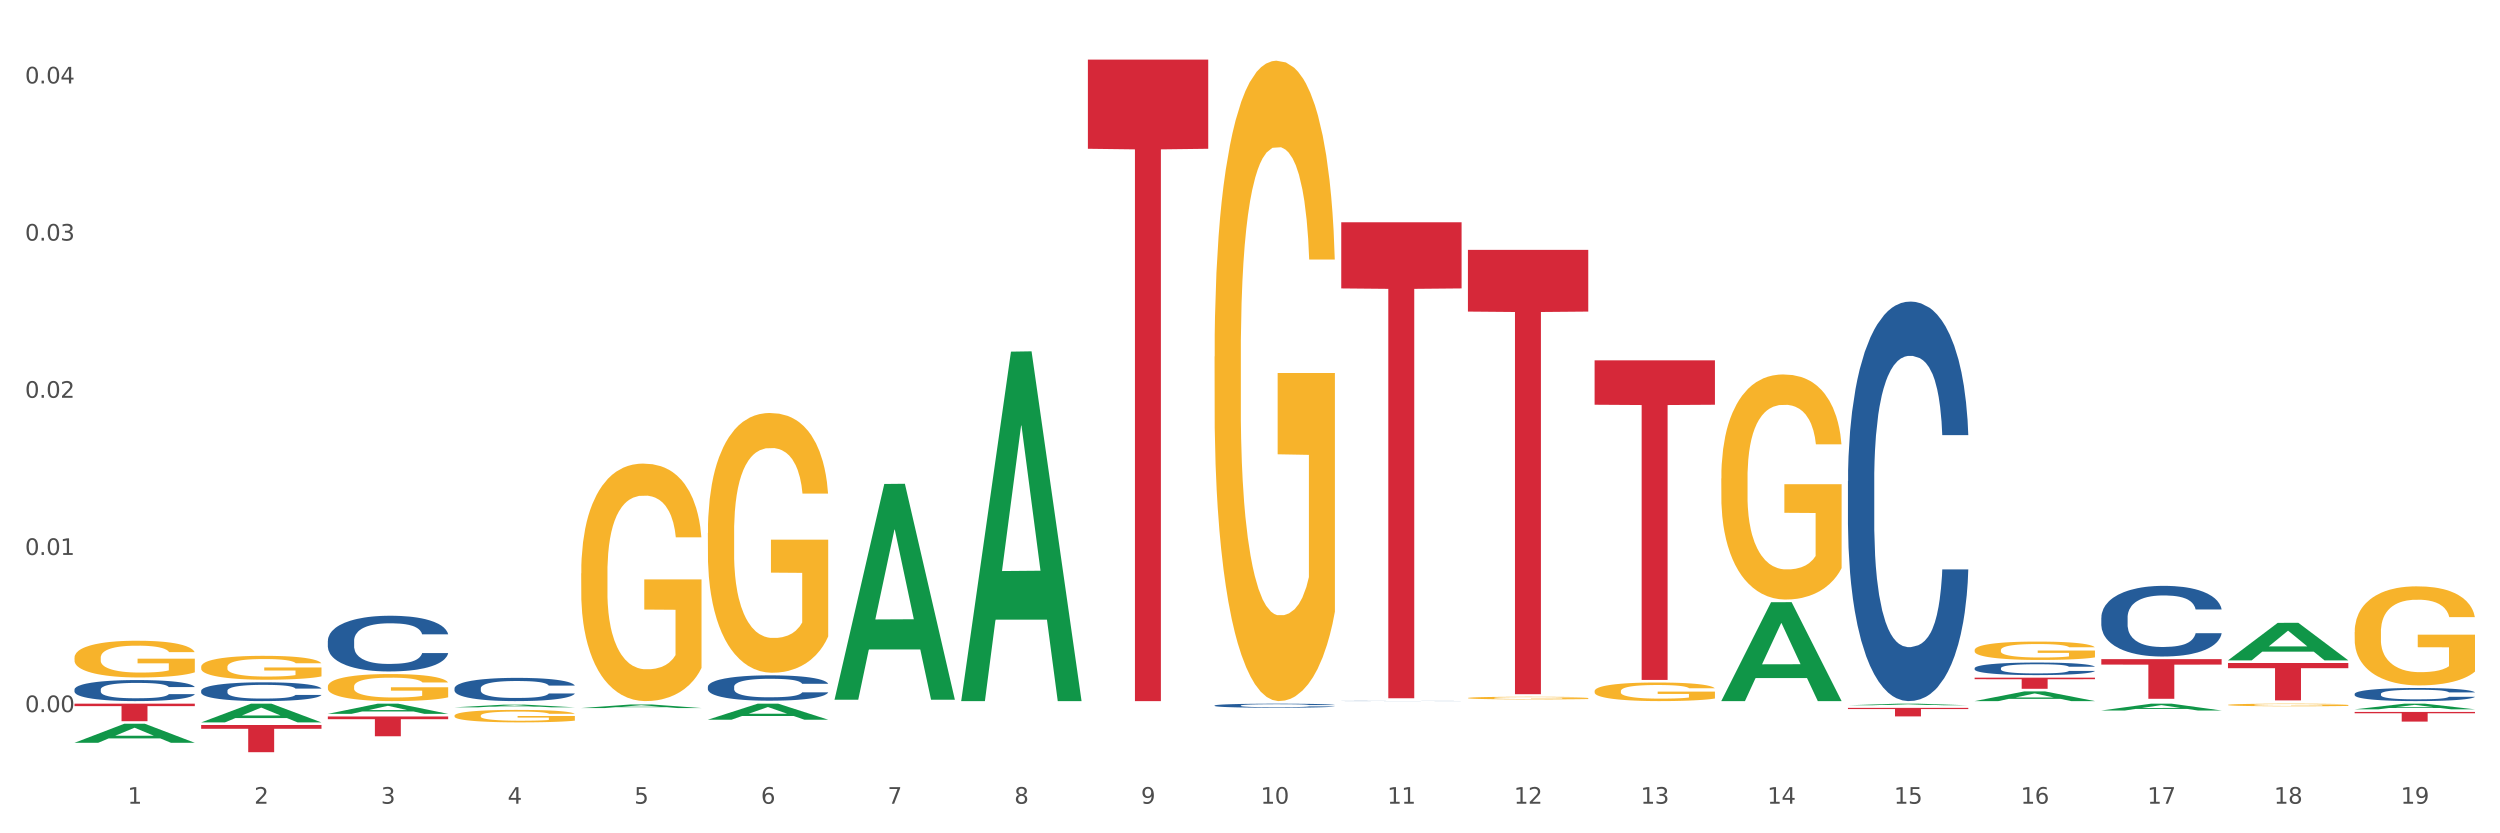 <?xml version="1.0" encoding="utf-8" standalone="no"?>
<!DOCTYPE svg PUBLIC "-//W3C//DTD SVG 1.1//EN"
  "http://www.w3.org/Graphics/SVG/1.1/DTD/svg11.dtd">
<svg xmlns:xlink="http://www.w3.org/1999/xlink" width="1080pt" height="360pt" viewBox="0 0 1080 360" xmlns="http://www.w3.org/2000/svg" version="1.1">
 <rect x="0" y="0" width="1080" height="360" fill="#333333" stroke="none"/>
 <defs>
  <style type="text/css">*{stroke-linejoin: round; stroke-linecap: butt}</style>
 </defs>
 <g id="figure_1">
  <g id="patch_1">
   <path d="M 0 360 
L 1080 360 
L 1080 0 
L 0 0 
z
" style="fill: #ffffff; stroke: #ffffff; stroke-linejoin: miter"/>
  </g>
  <g id="axes_1">
   <g id="matplotlib.axis_1">
    <g id="xtick_1">
     <g id="text_1">
      <!-- 1 -->
      <g style="fill: #4d4d4d" transform="translate(55.115 347.204) scale(0.096 -0.096)">
       <defs>
        <path id="DejaVuSans-31" d="M 794 531 
L 1825 531 
L 1825 4091 
L 703 3866 
L 703 4441 
L 1819 4666 
L 2450 4666 
L 2450 531 
L 3481 531 
L 3481 0 
L 794 0 
L 794 531 
z
" transform="scale(0.016)"/>
       </defs>
       <use xlink:href="#DejaVuSans-31"/>
      </g>
     </g>
    </g>
    <g id="xtick_2">
     <g id="text_2">
      <!-- 2 -->
      <g style="fill: #4d4d4d" transform="translate(109.839 347.204) scale(0.096 -0.096)">
       <defs>
        <path id="DejaVuSans-32" d="M 1228 531 
L 3431 531 
L 3431 0 
L 469 0 
L 469 531 
Q 828 903 1448 1529 
Q 2069 2156 2228 2338 
Q 2531 2678 2651 2914 
Q 2772 3150 2772 3378 
Q 2772 3750 2511 3984 
Q 2250 4219 1831 4219 
Q 1534 4219 1204 4116 
Q 875 4013 500 3803 
L 500 4441 
Q 881 4594 1212 4672 
Q 1544 4750 1819 4750 
Q 2544 4750 2975 4387 
Q 3406 4025 3406 3419 
Q 3406 3131 3298 2873 
Q 3191 2616 2906 2266 
Q 2828 2175 2409 1742 
Q 1991 1309 1228 531 
z
" transform="scale(0.016)"/>
       </defs>
       <use xlink:href="#DejaVuSans-32"/>
      </g>
     </g>
    </g>
    <g id="xtick_3">
     <g id="text_3">
      <!-- 3 -->
      <g style="fill: #4d4d4d" transform="translate(164.564 347.204) scale(0.096 -0.096)">
       <defs>
        <path id="DejaVuSans-33" d="M 2597 2516 
Q 3050 2419 3304 2112 
Q 3559 1806 3559 1356 
Q 3559 666 3084 287 
Q 2609 -91 1734 -91 
Q 1441 -91 1130 -33 
Q 819 25 488 141 
L 488 750 
Q 750 597 1062 519 
Q 1375 441 1716 441 
Q 2309 441 2620 675 
Q 2931 909 2931 1356 
Q 2931 1769 2642 2001 
Q 2353 2234 1838 2234 
L 1294 2234 
L 1294 2753 
L 1863 2753 
Q 2328 2753 2575 2939 
Q 2822 3125 2822 3475 
Q 2822 3834 2567 4026 
Q 2313 4219 1838 4219 
Q 1578 4219 1281 4162 
Q 984 4106 628 3988 
L 628 4550 
Q 988 4650 1302 4700 
Q 1616 4750 1894 4750 
Q 2613 4750 3031 4423 
Q 3450 4097 3450 3541 
Q 3450 3153 3228 2886 
Q 3006 2619 2597 2516 
z
" transform="scale(0.016)"/>
       </defs>
       <use xlink:href="#DejaVuSans-33"/>
      </g>
     </g>
    </g>
    <g id="xtick_4">
     <g id="text_4">
      <!-- 4 -->
      <g style="fill: #4d4d4d" transform="translate(219.288 347.204) scale(0.096 -0.096)">
       <defs>
        <path id="DejaVuSans-34" d="M 2419 4116 
L 825 1625 
L 2419 1625 
L 2419 4116 
z
M 2253 4666 
L 3047 4666 
L 3047 1625 
L 3713 1625 
L 3713 1100 
L 3047 1100 
L 3047 0 
L 2419 0 
L 2419 1100 
L 313 1100 
L 313 1709 
L 2253 4666 
z
" transform="scale(0.016)"/>
       </defs>
       <use xlink:href="#DejaVuSans-34"/>
      </g>
     </g>
    </g>
    <g id="xtick_5">
     <g id="text_5">
      <!-- 5 -->
      <g style="fill: #4d4d4d" transform="translate(274.012 347.204) scale(0.096 -0.096)">
       <defs>
        <path id="DejaVuSans-35" d="M 691 4666 
L 3169 4666 
L 3169 4134 
L 1269 4134 
L 1269 2991 
Q 1406 3038 1543 3061 
Q 1681 3084 1819 3084 
Q 2600 3084 3056 2656 
Q 3513 2228 3513 1497 
Q 3513 744 3044 326 
Q 2575 -91 1722 -91 
Q 1428 -91 1123 -41 
Q 819 9 494 109 
L 494 744 
Q 775 591 1075 516 
Q 1375 441 1709 441 
Q 2250 441 2565 725 
Q 2881 1009 2881 1497 
Q 2881 1984 2565 2268 
Q 2250 2553 1709 2553 
Q 1456 2553 1204 2497 
Q 953 2441 691 2322 
L 691 4666 
z
" transform="scale(0.016)"/>
       </defs>
       <use xlink:href="#DejaVuSans-35"/>
      </g>
     </g>
    </g>
    <g id="xtick_6">
     <g id="text_6">
      <!-- 6 -->
      <g style="fill: #4d4d4d" transform="translate(328.736 347.204) scale(0.096 -0.096)">
       <defs>
        <path id="DejaVuSans-36" d="M 2113 2584 
Q 1688 2584 1439 2293 
Q 1191 2003 1191 1497 
Q 1191 994 1439 701 
Q 1688 409 2113 409 
Q 2538 409 2786 701 
Q 3034 994 3034 1497 
Q 3034 2003 2786 2293 
Q 2538 2584 2113 2584 
z
M 3366 4563 
L 3366 3988 
Q 3128 4100 2886 4159 
Q 2644 4219 2406 4219 
Q 1781 4219 1451 3797 
Q 1122 3375 1075 2522 
Q 1259 2794 1537 2939 
Q 1816 3084 2150 3084 
Q 2853 3084 3261 2657 
Q 3669 2231 3669 1497 
Q 3669 778 3244 343 
Q 2819 -91 2113 -91 
Q 1303 -91 875 529 
Q 447 1150 447 2328 
Q 447 3434 972 4092 
Q 1497 4750 2381 4750 
Q 2619 4750 2861 4703 
Q 3103 4656 3366 4563 
z
" transform="scale(0.016)"/>
       </defs>
       <use xlink:href="#DejaVuSans-36"/>
      </g>
     </g>
    </g>
    <g id="xtick_7">
     <g id="text_7">
      <!-- 7 -->
      <g style="fill: #4d4d4d" transform="translate(383.461 347.204) scale(0.096 -0.096)">
       <defs>
        <path id="DejaVuSans-37" d="M 525 4666 
L 3525 4666 
L 3525 4397 
L 1831 0 
L 1172 0 
L 2766 4134 
L 525 4134 
L 525 4666 
z
" transform="scale(0.016)"/>
       </defs>
       <use xlink:href="#DejaVuSans-37"/>
      </g>
     </g>
    </g>
    <g id="xtick_8">
     <g id="text_8">
      <!-- 8 -->
      <g style="fill: #4d4d4d" transform="translate(438.185 347.204) scale(0.096 -0.096)">
       <defs>
        <path id="DejaVuSans-38" d="M 2034 2216 
Q 1584 2216 1326 1975 
Q 1069 1734 1069 1313 
Q 1069 891 1326 650 
Q 1584 409 2034 409 
Q 2484 409 2743 651 
Q 3003 894 3003 1313 
Q 3003 1734 2745 1975 
Q 2488 2216 2034 2216 
z
M 1403 2484 
Q 997 2584 770 2862 
Q 544 3141 544 3541 
Q 544 4100 942 4425 
Q 1341 4750 2034 4750 
Q 2731 4750 3128 4425 
Q 3525 4100 3525 3541 
Q 3525 3141 3298 2862 
Q 3072 2584 2669 2484 
Q 3125 2378 3379 2068 
Q 3634 1759 3634 1313 
Q 3634 634 3220 271 
Q 2806 -91 2034 -91 
Q 1263 -91 848 271 
Q 434 634 434 1313 
Q 434 1759 690 2068 
Q 947 2378 1403 2484 
z
M 1172 3481 
Q 1172 3119 1398 2916 
Q 1625 2713 2034 2713 
Q 2441 2713 2670 2916 
Q 2900 3119 2900 3481 
Q 2900 3844 2670 4047 
Q 2441 4250 2034 4250 
Q 1625 4250 1398 4047 
Q 1172 3844 1172 3481 
z
" transform="scale(0.016)"/>
       </defs>
       <use xlink:href="#DejaVuSans-38"/>
      </g>
     </g>
    </g>
    <g id="xtick_9">
     <g id="text_9">
      <!-- 9 -->
      <g style="fill: #4d4d4d" transform="translate(492.909 347.204) scale(0.096 -0.096)">
       <defs>
        <path id="DejaVuSans-39" d="M 703 97 
L 703 672 
Q 941 559 1184 500 
Q 1428 441 1663 441 
Q 2288 441 2617 861 
Q 2947 1281 2994 2138 
Q 2813 1869 2534 1725 
Q 2256 1581 1919 1581 
Q 1219 1581 811 2004 
Q 403 2428 403 3163 
Q 403 3881 828 4315 
Q 1253 4750 1959 4750 
Q 2769 4750 3195 4129 
Q 3622 3509 3622 2328 
Q 3622 1225 3098 567 
Q 2575 -91 1691 -91 
Q 1453 -91 1209 -44 
Q 966 3 703 97 
z
M 1959 2075 
Q 2384 2075 2632 2365 
Q 2881 2656 2881 3163 
Q 2881 3666 2632 3958 
Q 2384 4250 1959 4250 
Q 1534 4250 1286 3958 
Q 1038 3666 1038 3163 
Q 1038 2656 1286 2365 
Q 1534 2075 1959 2075 
z
" transform="scale(0.016)"/>
       </defs>
       <use xlink:href="#DejaVuSans-39"/>
      </g>
     </g>
    </g>
    <g id="xtick_10">
     <g id="text_10">
      <!-- 10 -->
      <g style="fill: #4d4d4d" transform="translate(544.58 347.204) scale(0.096 -0.096)">
       <defs>
        <path id="DejaVuSans-30" d="M 2034 4250 
Q 1547 4250 1301 3770 
Q 1056 3291 1056 2328 
Q 1056 1369 1301 889 
Q 1547 409 2034 409 
Q 2525 409 2770 889 
Q 3016 1369 3016 2328 
Q 3016 3291 2770 3770 
Q 2525 4250 2034 4250 
z
M 2034 4750 
Q 2819 4750 3233 4129 
Q 3647 3509 3647 2328 
Q 3647 1150 3233 529 
Q 2819 -91 2034 -91 
Q 1250 -91 836 529 
Q 422 1150 422 2328 
Q 422 3509 836 4129 
Q 1250 4750 2034 4750 
z
" transform="scale(0.016)"/>
       </defs>
       <use xlink:href="#DejaVuSans-31"/>
       <use xlink:href="#DejaVuSans-30" transform="translate(63.623 0)"/>
      </g>
     </g>
    </g>
    <g id="xtick_11">
     <g id="text_11">
      <!-- 11 -->
      <g style="fill: #4d4d4d" transform="translate(599.304 347.204) scale(0.096 -0.096)">
       <use xlink:href="#DejaVuSans-31"/>
       <use xlink:href="#DejaVuSans-31" transform="translate(63.623 0)"/>
      </g>
     </g>
    </g>
    <g id="xtick_12">
     <g id="text_12">
      <!-- 12 -->
      <g style="fill: #4d4d4d" transform="translate(654.028 347.204) scale(0.096 -0.096)">
       <use xlink:href="#DejaVuSans-31"/>
       <use xlink:href="#DejaVuSans-32" transform="translate(63.623 0)"/>
      </g>
     </g>
    </g>
    <g id="xtick_13">
     <g id="text_13">
      <!-- 13 -->
      <g style="fill: #4d4d4d" transform="translate(708.752 347.204) scale(0.096 -0.096)">
       <use xlink:href="#DejaVuSans-31"/>
       <use xlink:href="#DejaVuSans-33" transform="translate(63.623 0)"/>
      </g>
     </g>
    </g>
    <g id="xtick_14">
     <g id="text_14">
      <!-- 14 -->
      <g style="fill: #4d4d4d" transform="translate(763.477 347.204) scale(0.096 -0.096)">
       <use xlink:href="#DejaVuSans-31"/>
       <use xlink:href="#DejaVuSans-34" transform="translate(63.623 0)"/>
      </g>
     </g>
    </g>
    <g id="xtick_15">
     <g id="text_15">
      <!-- 15 -->
      <g style="fill: #4d4d4d" transform="translate(818.201 347.204) scale(0.096 -0.096)">
       <use xlink:href="#DejaVuSans-31"/>
       <use xlink:href="#DejaVuSans-35" transform="translate(63.623 0)"/>
      </g>
     </g>
    </g>
    <g id="xtick_16">
     <g id="text_16">
      <!-- 16 -->
      <g style="fill: #4d4d4d" transform="translate(872.925 347.204) scale(0.096 -0.096)">
       <use xlink:href="#DejaVuSans-31"/>
       <use xlink:href="#DejaVuSans-36" transform="translate(63.623 0)"/>
      </g>
     </g>
    </g>
    <g id="xtick_17">
     <g id="text_17">
      <!-- 17 -->
      <g style="fill: #4d4d4d" transform="translate(927.649 347.204) scale(0.096 -0.096)">
       <use xlink:href="#DejaVuSans-31"/>
       <use xlink:href="#DejaVuSans-37" transform="translate(63.623 0)"/>
      </g>
     </g>
    </g>
    <g id="xtick_18">
     <g id="text_18">
      <!-- 18 -->
      <g style="fill: #4d4d4d" transform="translate(982.374 347.204) scale(0.096 -0.096)">
       <use xlink:href="#DejaVuSans-31"/>
       <use xlink:href="#DejaVuSans-38" transform="translate(63.623 0)"/>
      </g>
     </g>
    </g>
    <g id="xtick_19">
     <g id="text_19">
      <!-- 19 -->
      <g style="fill: #4d4d4d" transform="translate(1037.098 347.204) scale(0.096 -0.096)">
       <use xlink:href="#DejaVuSans-31"/>
       <use xlink:href="#DejaVuSans-39" transform="translate(63.623 0)"/>
      </g>
     </g>
    </g>
    <g id="xtick_20"/>
    <g id="xtick_21"/>
    <g id="xtick_22"/>
    <g id="xtick_23"/>
    <g id="xtick_24"/>
    <g id="xtick_25"/>
    <g id="xtick_26"/>
    <g id="xtick_27"/>
    <g id="xtick_28"/>
    <g id="xtick_29"/>
    <g id="xtick_30"/>
    <g id="xtick_31"/>
    <g id="xtick_32"/>
    <g id="xtick_33"/>
    <g id="xtick_34"/>
    <g id="xtick_35"/>
    <g id="xtick_36"/>
    <g id="xtick_37"/>
   </g>
   <g id="matplotlib.axis_2">
    <g id="ytick_1">
     <g id="text_20">
      <!-- 0.00 -->
      <g style="fill: #4d4d4d" transform="translate(10.8 307.637) scale(0.096 -0.096)">
       <defs>
        <path id="DejaVuSans-2e" d="M 684 794 
L 1344 794 
L 1344 0 
L 684 0 
L 684 794 
z
" transform="scale(0.016)"/>
       </defs>
       <use xlink:href="#DejaVuSans-30"/>
       <use xlink:href="#DejaVuSans-2e" transform="translate(63.623 0)"/>
       <use xlink:href="#DejaVuSans-30" transform="translate(95.41 0)"/>
       <use xlink:href="#DejaVuSans-30" transform="translate(159.033 0)"/>
      </g>
     </g>
    </g>
    <g id="ytick_2">
     <g id="text_21">
      <!-- 0.01 -->
      <g style="fill: #4d4d4d" transform="translate(10.8 239.74) scale(0.096 -0.096)">
       <use xlink:href="#DejaVuSans-30"/>
       <use xlink:href="#DejaVuSans-2e" transform="translate(63.623 0)"/>
       <use xlink:href="#DejaVuSans-30" transform="translate(95.41 0)"/>
       <use xlink:href="#DejaVuSans-31" transform="translate(159.033 0)"/>
      </g>
     </g>
    </g>
    <g id="ytick_3">
     <g id="text_22">
      <!-- 0.02 -->
      <g style="fill: #4d4d4d" transform="translate(10.8 171.844) scale(0.096 -0.096)">
       <use xlink:href="#DejaVuSans-30"/>
       <use xlink:href="#DejaVuSans-2e" transform="translate(63.623 0)"/>
       <use xlink:href="#DejaVuSans-30" transform="translate(95.41 0)"/>
       <use xlink:href="#DejaVuSans-32" transform="translate(159.033 0)"/>
      </g>
     </g>
    </g>
    <g id="ytick_4">
     <g id="text_23">
      <!-- 0.03 -->
      <g style="fill: #4d4d4d" transform="translate(10.8 103.947) scale(0.096 -0.096)">
       <use xlink:href="#DejaVuSans-30"/>
       <use xlink:href="#DejaVuSans-2e" transform="translate(63.623 0)"/>
       <use xlink:href="#DejaVuSans-30" transform="translate(95.41 0)"/>
       <use xlink:href="#DejaVuSans-33" transform="translate(159.033 0)"/>
      </g>
     </g>
    </g>
    <g id="ytick_5">
     <g id="text_24">
      <!-- 0.04 -->
      <g style="fill: #4d4d4d" transform="translate(10.8 36.05) scale(0.096 -0.096)">
       <use xlink:href="#DejaVuSans-30"/>
       <use xlink:href="#DejaVuSans-2e" transform="translate(63.623 0)"/>
       <use xlink:href="#DejaVuSans-30" transform="translate(95.41 0)"/>
       <use xlink:href="#DejaVuSans-34" transform="translate(159.033 0)"/>
      </g>
     </g>
    </g>
    <g id="ytick_6"/>
    <g id="ytick_7"/>
    <g id="ytick_8"/>
    <g id="ytick_9"/>
   </g>
   <g id="PolyCollection_1">
    <path d="M 32.175 320.876 
L 32.229 320.869 
L 53.667 312.667 
L 62.564 312.659 
L 84.163 320.892 
L 73.873 320.892 
L 69.21 318.975 
L 47.075 318.975 
L 46.914 319.006 
L 42.412 320.892 
L 32.175 320.892 
L 32.175 320.876 
L 49.862 317.831 
L 66.423 317.823 
L 58.223 314.414 
L 58.115 314.398 
L 58.008 314.422 
L 49.808 317.823 
L 49.862 317.831 
L 32.175 320.876 
z
" clip-path="url(#p5d17dbe6f3)" style="fill: #109648"/>
    <path d="M 579.418 96.018 
L 631.406 96.018 
L 631.406 124.596 
L 610.956 124.789 
L 610.956 301.658 
L 599.745 301.658 
L 599.745 124.789 
L 579.418 124.596 
L 579.418 96.211 
L 579.418 96.018 
z
" clip-path="url(#p5d17dbe6f3)" style="fill: #d62839"/>
    <path d="M 469.969 25.759 
L 521.957 25.759 
L 521.957 64.27 
L 501.507 64.53 
L 501.507 302.877 
L 490.296 302.877 
L 490.296 64.53 
L 469.969 64.27 
L 469.969 26.02 
L 469.969 25.759 
z
" clip-path="url(#p5d17dbe6f3)" style="fill: #d62839"/>
    <path d="M 141.624 309.499 
L 193.612 309.499 
L 193.612 310.691 
L 173.161 310.699 
L 173.161 318.079 
L 161.951 318.079 
L 161.951 310.699 
L 141.624 310.691 
L 141.624 309.507 
L 141.624 309.499 
z
" clip-path="url(#p5d17dbe6f3)" style="fill: #d62839"/>
    <path d="M 86.899 313.202 
L 138.887 313.202 
L 138.887 314.835 
L 118.437 314.846 
L 118.437 324.95 
L 107.226 324.95 
L 107.226 314.846 
L 86.899 314.835 
L 86.899 313.214 
L 86.899 313.202 
z
" clip-path="url(#p5d17dbe6f3)" style="fill: #d62839"/>
    <path d="M 32.175 303.99 
L 84.163 303.99 
L 84.163 305.04 
L 63.713 305.047 
L 63.713 311.546 
L 52.502 311.546 
L 52.502 305.047 
L 32.175 305.04 
L 32.175 303.997 
L 32.175 303.99 
z
" clip-path="url(#p5d17dbe6f3)" style="fill: #d62839"/>
    <path d="M 86.899 298.406 
L 86.961 298.398 
L 86.961 298.191 
L 87.145 297.909 
L 87.821 297.39 
L 88.681 296.997 
L 90.156 296.537 
L 90.955 296.344 
L 92 296.129 
L 94.151 295.781 
L 96.609 295.484 
L 98.329 295.321 
L 99.62 295.217 
L 102.508 295.032 
L 104.167 294.95 
L 105.888 294.883 
L 107.363 294.839 
L 109.821 294.787 
L 111.787 294.765 
L 114.061 294.757 
L 115.966 294.765 
L 118.485 294.794 
L 122.172 294.883 
L 123.586 294.935 
L 125.491 295.024 
L 127.457 295.143 
L 129.055 295.262 
L 130.899 295.432 
L 132.804 295.655 
L 134.647 295.936 
L 135.938 296.196 
L 136.982 296.47 
L 137.904 296.804 
L 138.58 297.167 
L 138.887 297.471 
L 127.642 297.471 
L 127.334 297.197 
L 126.72 296.9 
L 126.105 296.7 
L 125.429 296.537 
L 124.385 296.352 
L 123.463 296.233 
L 121.927 296.092 
L 120.513 296.003 
L 119.346 295.951 
L 117.932 295.907 
L 114.921 295.862 
L 112.77 295.862 
L 111.418 295.877 
L 109.759 295.914 
L 108.346 295.966 
L 106.687 296.055 
L 105.396 296.151 
L 104.106 296.277 
L 103.368 296.366 
L 102.262 296.53 
L 101.525 296.663 
L 100.542 296.893 
L 99.988 297.056 
L 99.005 297.479 
L 98.575 297.79 
L 98.391 298.005 
L 98.268 298.242 
L 98.268 299.399 
L 98.637 299.918 
L 98.944 300.141 
L 99.435 300.393 
L 100.357 300.719 
L 101.709 301.038 
L 103.122 301.268 
L 104.29 301.409 
L 105.396 301.513 
L 106.502 301.594 
L 107.854 301.668 
L 108.96 301.713 
L 110.62 301.757 
L 112.586 301.78 
L 114.122 301.78 
L 117.256 301.742 
L 118.67 301.705 
L 120.022 301.653 
L 121.497 301.572 
L 122.664 301.483 
L 123.34 301.416 
L 124.446 301.275 
L 125.307 301.127 
L 126.044 300.956 
L 126.536 300.808 
L 127.089 300.586 
L 127.519 300.334 
L 127.642 300.2 
L 138.887 300.2 
L 138.642 300.467 
L 138.211 300.727 
L 137.351 301.075 
L 136.675 301.275 
L 135.63 301.52 
L 134.524 301.728 
L 132.988 301.957 
L 131.575 302.128 
L 130.1 302.276 
L 128.502 302.41 
L 125.614 302.595 
L 124.569 302.647 
L 122.357 302.736 
L 120.636 302.788 
L 118.117 302.84 
L 115.536 302.87 
L 112.832 302.877 
L 110.435 302.862 
L 107.793 302.818 
L 106.134 302.773 
L 104.29 302.706 
L 102.139 302.603 
L 100.111 302.477 
L 98.206 302.328 
L 96.424 302.158 
L 94.765 301.965 
L 92.614 301.646 
L 91.017 301.335 
L 89.849 301.045 
L 89.05 300.801 
L 88.251 300.489 
L 87.821 300.274 
L 87.145 299.755 
L 86.899 299.273 
L 86.899 298.406 
z
" clip-path="url(#p5d17dbe6f3)" style="fill: #255c99"/>
    <path d="M 1017.212 273.076 
L 1017.273 273.037 
L 1017.273 271.63 
L 1017.396 270.419 
L 1018.01 267.487 
L 1018.931 265.064 
L 1019.606 263.774 
L 1020.281 262.719 
L 1021.079 261.663 
L 1022.061 260.569 
L 1023.841 258.967 
L 1024.946 258.146 
L 1026.296 257.286 
L 1028.751 256.035 
L 1030.531 255.332 
L 1032.373 254.745 
L 1035.38 254.042 
L 1037.344 253.729 
L 1039.431 253.495 
L 1041.948 253.338 
L 1043.85 253.299 
L 1048.024 253.416 
L 1051.584 253.768 
L 1053.303 254.042 
L 1055.512 254.511 
L 1056.679 254.824 
L 1058.581 255.449 
L 1060.546 256.27 
L 1061.896 256.973 
L 1063.921 258.302 
L 1065.456 259.631 
L 1066.868 261.273 
L 1067.604 262.406 
L 1068.157 263.461 
L 1068.648 264.673 
L 1069.139 266.588 
L 1058.09 266.588 
L 1057.661 265.22 
L 1056.986 263.93 
L 1056.004 262.68 
L 1055.144 261.898 
L 1053.671 260.921 
L 1052.321 260.295 
L 1050.909 259.826 
L 1049.19 259.436 
L 1047.84 259.24 
L 1045.937 259.084 
L 1042.193 259.123 
L 1039.677 259.436 
L 1037.958 259.826 
L 1036.853 260.178 
L 1035.871 260.569 
L 1034.766 261.116 
L 1033.477 261.937 
L 1032.557 262.68 
L 1031.636 263.618 
L 1030.899 264.556 
L 1030.224 265.65 
L 1029.672 266.823 
L 1029.242 268.034 
L 1028.874 269.52 
L 1028.567 271.982 
L 1028.567 277.337 
L 1028.69 278.548 
L 1028.997 280.151 
L 1029.365 281.362 
L 1029.979 282.809 
L 1030.531 283.786 
L 1031.575 285.193 
L 1032.741 286.365 
L 1033.662 287.108 
L 1034.582 287.733 
L 1036.178 288.593 
L 1037.958 289.297 
L 1039.493 289.727 
L 1041.579 290.118 
L 1042.991 290.274 
L 1044.219 290.352 
L 1047.226 290.352 
L 1049.375 290.235 
L 1051.768 289.961 
L 1053.61 289.609 
L 1055.144 289.18 
L 1056.863 288.476 
L 1057.968 287.812 
L 1057.968 279.643 
L 1044.464 279.604 
L 1044.464 274.171 
L 1069.2 274.171 
L 1069.2 290.118 
L 1068.157 290.938 
L 1066.99 291.681 
L 1065.763 292.345 
L 1063.921 293.166 
L 1061.712 293.948 
L 1059.748 294.495 
L 1057.661 294.964 
L 1055.206 295.394 
L 1052.014 295.785 
L 1050.05 295.941 
L 1047.595 296.059 
L 1044.71 296.098 
L 1042.193 296.019 
L 1039.738 295.824 
L 1037.16 295.472 
L 1034.644 294.964 
L 1032.741 294.456 
L 1030.838 293.831 
L 1028.813 293.01 
L 1027.217 292.228 
L 1025.989 291.525 
L 1024.639 290.626 
L 1023.166 289.453 
L 1022.061 288.398 
L 1021.079 287.303 
L 1020.035 285.896 
L 1019.299 284.685 
L 1018.562 283.16 
L 1018.133 282.027 
L 1017.642 280.268 
L 1017.273 277.806 
L 1017.212 273.076 
z
" clip-path="url(#p5d17dbe6f3)" style="fill: #f7b32b"/>
    <path d="M 962.488 304.509 
L 962.549 304.508 
L 962.549 304.471 
L 962.672 304.439 
L 963.286 304.362 
L 964.206 304.299 
L 964.881 304.265 
L 965.557 304.237 
L 966.355 304.209 
L 967.337 304.181 
L 969.117 304.139 
L 970.221 304.117 
L 971.572 304.094 
L 974.027 304.062 
L 975.807 304.043 
L 977.648 304.028 
L 980.656 304.009 
L 982.62 304.001 
L 984.707 303.995 
L 987.223 303.991 
L 989.126 303.99 
L 993.3 303.993 
L 996.86 304.002 
L 998.579 304.009 
L 1000.788 304.022 
L 1001.954 304.03 
L 1003.857 304.046 
L 1005.821 304.068 
L 1007.172 304.086 
L 1009.197 304.121 
L 1010.732 304.156 
L 1012.143 304.199 
L 1012.88 304.229 
L 1013.432 304.257 
L 1013.923 304.288 
L 1014.414 304.339 
L 1003.366 304.339 
L 1002.936 304.303 
L 1002.261 304.269 
L 1001.279 304.236 
L 1000.42 304.216 
L 998.947 304.19 
L 997.596 304.173 
L 996.185 304.161 
L 994.466 304.151 
L 993.116 304.146 
L 991.213 304.142 
L 987.469 304.143 
L 984.952 304.151 
L 983.234 304.161 
L 982.129 304.17 
L 981.147 304.181 
L 980.042 304.195 
L 978.753 304.217 
L 977.832 304.236 
L 976.912 304.261 
L 976.175 304.285 
L 975.5 304.314 
L 974.948 304.345 
L 974.518 304.377 
L 974.15 304.416 
L 973.843 304.48 
L 973.843 304.621 
L 973.966 304.652 
L 974.272 304.694 
L 974.641 304.726 
L 975.255 304.764 
L 975.807 304.79 
L 976.85 304.827 
L 978.017 304.858 
L 978.937 304.877 
L 979.858 304.893 
L 981.454 304.916 
L 983.234 304.934 
L 984.768 304.946 
L 986.855 304.956 
L 988.267 304.96 
L 989.494 304.962 
L 992.502 304.962 
L 994.65 304.959 
L 997.044 304.952 
L 998.885 304.943 
L 1000.42 304.931 
L 1002.139 304.913 
L 1003.243 304.896 
L 1003.243 304.681 
L 989.74 304.68 
L 989.74 304.538 
L 1014.476 304.538 
L 1014.476 304.956 
L 1013.432 304.978 
L 1012.266 304.997 
L 1011.038 305.014 
L 1009.197 305.036 
L 1006.987 305.057 
L 1005.023 305.071 
L 1002.936 305.083 
L 1000.481 305.094 
L 997.29 305.105 
L 995.325 305.109 
L 992.87 305.112 
L 989.985 305.113 
L 987.469 305.111 
L 985.014 305.106 
L 982.436 305.097 
L 979.919 305.083 
L 978.017 305.07 
L 976.114 305.053 
L 974.088 305.032 
L 972.492 305.011 
L 971.265 304.993 
L 969.915 304.969 
L 968.441 304.939 
L 967.337 304.911 
L 966.355 304.882 
L 965.311 304.845 
L 964.575 304.813 
L 963.838 304.773 
L 963.408 304.744 
L 962.917 304.698 
L 962.549 304.633 
L 962.488 304.509 
z
" clip-path="url(#p5d17dbe6f3)" style="fill: #f7b32b"/>
    <path d="M 853.039 280.829 
L 853.1 280.821 
L 853.1 280.56 
L 853.223 280.335 
L 853.837 279.791 
L 854.758 279.341 
L 855.433 279.101 
L 856.108 278.905 
L 856.906 278.709 
L 857.888 278.506 
L 859.668 278.208 
L 860.773 278.056 
L 862.123 277.896 
L 864.578 277.664 
L 866.358 277.533 
L 868.2 277.425 
L 871.207 277.294 
L 873.171 277.236 
L 875.258 277.192 
L 877.775 277.163 
L 879.678 277.156 
L 883.851 277.178 
L 887.411 277.243 
L 889.13 277.294 
L 891.34 277.381 
L 892.506 277.439 
L 894.409 277.555 
L 896.373 277.708 
L 897.723 277.838 
L 899.749 278.085 
L 901.283 278.332 
L 902.695 278.637 
L 903.431 278.847 
L 903.984 279.043 
L 904.475 279.268 
L 904.966 279.624 
L 893.918 279.624 
L 893.488 279.37 
L 892.813 279.13 
L 891.831 278.898 
L 890.971 278.753 
L 889.498 278.571 
L 888.148 278.455 
L 886.736 278.368 
L 885.018 278.296 
L 883.667 278.259 
L 881.765 278.23 
L 878.02 278.237 
L 875.504 278.296 
L 873.785 278.368 
L 872.68 278.433 
L 871.698 278.506 
L 870.594 278.608 
L 869.305 278.76 
L 868.384 278.898 
L 867.463 279.072 
L 866.727 279.246 
L 866.051 279.45 
L 865.499 279.667 
L 865.069 279.892 
L 864.701 280.168 
L 864.394 280.625 
L 864.394 281.62 
L 864.517 281.845 
L 864.824 282.143 
L 865.192 282.368 
L 865.806 282.636 
L 866.358 282.818 
L 867.402 283.079 
L 868.568 283.297 
L 869.489 283.435 
L 870.409 283.551 
L 872.005 283.71 
L 873.785 283.841 
L 875.32 283.921 
L 877.407 283.993 
L 878.818 284.022 
L 880.046 284.037 
L 883.053 284.037 
L 885.202 284.015 
L 887.596 283.964 
L 889.437 283.899 
L 890.971 283.819 
L 892.69 283.689 
L 893.795 283.565 
L 893.795 282.048 
L 880.291 282.041 
L 880.291 281.032 
L 905.027 281.032 
L 905.027 283.993 
L 903.984 284.146 
L 902.818 284.284 
L 901.59 284.407 
L 899.749 284.56 
L 897.539 284.705 
L 895.575 284.806 
L 893.488 284.893 
L 891.033 284.973 
L 887.841 285.046 
L 885.877 285.075 
L 883.422 285.097 
L 880.537 285.104 
L 878.02 285.089 
L 875.565 285.053 
L 872.987 284.988 
L 870.471 284.893 
L 868.568 284.799 
L 866.665 284.683 
L 864.64 284.531 
L 863.044 284.385 
L 861.816 284.255 
L 860.466 284.088 
L 858.993 283.87 
L 857.888 283.674 
L 856.906 283.471 
L 855.863 283.209 
L 855.126 282.984 
L 854.389 282.701 
L 853.96 282.491 
L 853.469 282.164 
L 853.1 281.707 
L 853.039 280.829 
z
" clip-path="url(#p5d17dbe6f3)" style="fill: #f7b32b"/>
    <path d="M 743.591 206.698 
L 743.652 206.609 
L 743.652 203.411 
L 743.775 200.658 
L 744.388 193.997 
L 745.309 188.49 
L 745.984 185.559 
L 746.66 183.161 
L 747.457 180.763 
L 748.44 178.276 
L 750.22 174.635 
L 751.324 172.77 
L 752.675 170.816 
L 755.13 167.974 
L 756.91 166.375 
L 758.751 165.043 
L 761.759 163.444 
L 763.723 162.733 
L 765.81 162.2 
L 768.326 161.845 
L 770.229 161.756 
L 774.403 162.023 
L 777.963 162.822 
L 779.681 163.444 
L 781.891 164.51 
L 783.057 165.22 
L 784.96 166.641 
L 786.924 168.506 
L 788.275 170.105 
L 790.3 173.125 
L 791.835 176.145 
L 793.246 179.875 
L 793.983 182.451 
L 794.535 184.849 
L 795.026 187.602 
L 795.517 191.954 
L 784.469 191.954 
L 784.039 188.845 
L 783.364 185.915 
L 782.382 183.072 
L 781.523 181.296 
L 780.05 179.076 
L 778.699 177.655 
L 777.288 176.589 
L 775.569 175.701 
L 774.219 175.256 
L 772.316 174.901 
L 768.572 174.99 
L 766.055 175.701 
L 764.337 176.589 
L 763.232 177.388 
L 762.25 178.276 
L 761.145 179.52 
L 759.856 181.385 
L 758.935 183.072 
L 758.015 185.204 
L 757.278 187.336 
L 756.603 189.822 
L 756.051 192.487 
L 755.621 195.24 
L 755.253 198.615 
L 754.946 204.211 
L 754.946 216.379 
L 755.068 219.132 
L 755.375 222.774 
L 755.744 225.527 
L 756.357 228.813 
L 756.91 231.034 
L 757.953 234.231 
L 759.119 236.895 
L 760.04 238.583 
L 760.961 240.004 
L 762.557 241.958 
L 764.337 243.557 
L 765.871 244.534 
L 767.958 245.422 
L 769.37 245.777 
L 770.597 245.955 
L 773.605 245.955 
L 775.753 245.688 
L 778.147 245.067 
L 779.988 244.267 
L 781.523 243.29 
L 783.241 241.692 
L 784.346 240.182 
L 784.346 221.619 
L 770.843 221.53 
L 770.843 209.185 
L 795.579 209.185 
L 795.579 245.422 
L 794.535 247.287 
L 793.369 248.975 
L 792.141 250.484 
L 790.3 252.35 
L 788.09 254.126 
L 786.126 255.369 
L 784.039 256.435 
L 781.584 257.412 
L 778.392 258.3 
L 776.428 258.656 
L 773.973 258.922 
L 771.088 259.011 
L 768.572 258.833 
L 766.117 258.389 
L 763.539 257.59 
L 761.022 256.435 
L 759.119 255.281 
L 757.217 253.859 
L 755.191 251.994 
L 753.595 250.218 
L 752.368 248.619 
L 751.017 246.577 
L 749.544 243.912 
L 748.44 241.514 
L 747.457 239.027 
L 746.414 235.83 
L 745.677 233.076 
L 744.941 229.612 
L 744.511 227.037 
L 744.02 223.04 
L 743.652 217.445 
L 743.591 206.698 
z
" clip-path="url(#p5d17dbe6f3)" style="fill: #f7b32b"/>
    <path d="M 688.866 298.555 
L 688.928 298.548 
L 688.928 298.284 
L 689.05 298.056 
L 689.664 297.506 
L 690.585 297.051 
L 691.26 296.809 
L 691.935 296.611 
L 692.733 296.413 
L 693.715 296.207 
L 695.495 295.907 
L 696.6 295.752 
L 697.95 295.591 
L 700.406 295.356 
L 702.186 295.224 
L 704.027 295.114 
L 707.034 294.982 
L 708.999 294.923 
L 711.086 294.879 
L 713.602 294.85 
L 715.505 294.843 
L 719.679 294.865 
L 723.239 294.931 
L 724.957 294.982 
L 727.167 295.07 
L 728.333 295.129 
L 730.236 295.246 
L 732.2 295.4 
L 733.55 295.532 
L 735.576 295.782 
L 737.11 296.031 
L 738.522 296.339 
L 739.258 296.552 
L 739.811 296.75 
L 740.302 296.978 
L 740.793 297.337 
L 729.745 297.337 
L 729.315 297.081 
L 728.64 296.838 
L 727.658 296.604 
L 726.799 296.457 
L 725.325 296.273 
L 723.975 296.156 
L 722.563 296.068 
L 720.845 295.995 
L 719.494 295.958 
L 717.592 295.929 
L 713.848 295.936 
L 711.331 295.995 
L 709.612 296.068 
L 708.508 296.134 
L 707.526 296.207 
L 706.421 296.31 
L 705.132 296.464 
L 704.211 296.604 
L 703.29 296.78 
L 702.554 296.956 
L 701.879 297.161 
L 701.326 297.381 
L 700.897 297.609 
L 700.528 297.888 
L 700.221 298.35 
L 700.221 299.355 
L 700.344 299.583 
L 700.651 299.883 
L 701.019 300.111 
L 701.633 300.382 
L 702.186 300.566 
L 703.229 300.83 
L 704.395 301.05 
L 705.316 301.189 
L 706.237 301.307 
L 707.832 301.468 
L 709.612 301.6 
L 711.147 301.681 
L 713.234 301.754 
L 714.645 301.784 
L 715.873 301.798 
L 718.881 301.798 
L 721.029 301.776 
L 723.423 301.725 
L 725.264 301.659 
L 726.799 301.578 
L 728.517 301.446 
L 729.622 301.321 
L 729.622 299.788 
L 716.119 299.781 
L 716.119 298.761 
L 740.854 298.761 
L 740.854 301.754 
L 739.811 301.908 
L 738.645 302.048 
L 737.417 302.173 
L 735.576 302.327 
L 733.366 302.473 
L 731.402 302.576 
L 729.315 302.664 
L 726.86 302.745 
L 723.668 302.818 
L 721.704 302.848 
L 719.249 302.87 
L 716.364 302.877 
L 713.848 302.862 
L 711.392 302.826 
L 708.814 302.76 
L 706.298 302.664 
L 704.395 302.569 
L 702.492 302.451 
L 700.467 302.297 
L 698.871 302.151 
L 697.643 302.018 
L 696.293 301.85 
L 694.82 301.63 
L 693.715 301.432 
L 692.733 301.226 
L 691.69 300.962 
L 690.953 300.734 
L 690.217 300.448 
L 689.787 300.236 
L 689.296 299.905 
L 688.928 299.443 
L 688.866 298.555 
z
" clip-path="url(#p5d17dbe6f3)" style="fill: #f7b32b"/>
    <path d="M 634.142 301.528 
L 634.203 301.527 
L 634.203 301.49 
L 634.326 301.458 
L 634.94 301.38 
L 635.861 301.315 
L 636.536 301.281 
L 637.211 301.253 
L 638.009 301.225 
L 638.991 301.195 
L 640.771 301.153 
L 641.876 301.131 
L 643.226 301.108 
L 645.681 301.075 
L 647.461 301.056 
L 649.303 301.04 
L 652.31 301.022 
L 654.274 301.013 
L 656.361 301.007 
L 658.878 301.003 
L 660.781 301.002 
L 664.954 301.005 
L 668.514 301.014 
L 670.233 301.022 
L 672.443 301.034 
L 673.609 301.043 
L 675.512 301.059 
L 677.476 301.081 
L 678.826 301.1 
L 680.851 301.135 
L 682.386 301.17 
L 683.798 301.214 
L 684.534 301.244 
L 685.087 301.272 
L 685.578 301.305 
L 686.069 301.356 
L 675.02 301.356 
L 674.591 301.319 
L 673.916 301.285 
L 672.934 301.252 
L 672.074 301.231 
L 670.601 301.205 
L 669.251 301.188 
L 667.839 301.176 
L 666.121 301.165 
L 664.77 301.16 
L 662.867 301.156 
L 659.123 301.157 
L 656.607 301.165 
L 654.888 301.176 
L 653.783 301.185 
L 652.801 301.195 
L 651.696 301.21 
L 650.407 301.232 
L 649.487 301.252 
L 648.566 301.277 
L 647.83 301.302 
L 647.154 301.331 
L 646.602 301.362 
L 646.172 301.394 
L 645.804 301.434 
L 645.497 301.499 
L 645.497 301.642 
L 645.62 301.674 
L 645.927 301.717 
L 646.295 301.749 
L 646.909 301.787 
L 647.461 301.813 
L 648.505 301.851 
L 649.671 301.882 
L 650.592 301.902 
L 651.512 301.918 
L 653.108 301.941 
L 654.888 301.96 
L 656.423 301.971 
L 658.51 301.982 
L 659.921 301.986 
L 661.149 301.988 
L 664.156 301.988 
L 666.305 301.985 
L 668.698 301.978 
L 670.54 301.968 
L 672.074 301.957 
L 673.793 301.938 
L 674.898 301.92 
L 674.898 301.703 
L 661.394 301.702 
L 661.394 301.557 
L 686.13 301.557 
L 686.13 301.982 
L 685.087 302.004 
L 683.92 302.023 
L 682.693 302.041 
L 680.851 302.063 
L 678.642 302.084 
L 676.678 302.098 
L 674.591 302.111 
L 672.136 302.122 
L 668.944 302.133 
L 666.98 302.137 
L 664.525 302.14 
L 661.64 302.141 
L 659.123 302.139 
L 656.668 302.134 
L 654.09 302.124 
L 651.574 302.111 
L 649.671 302.097 
L 647.768 302.081 
L 645.743 302.059 
L 644.147 302.038 
L 642.919 302.019 
L 641.569 301.995 
L 640.096 301.964 
L 638.991 301.936 
L 638.009 301.907 
L 636.965 301.869 
L 636.229 301.837 
L 635.492 301.797 
L 635.063 301.766 
L 634.572 301.72 
L 634.203 301.654 
L 634.142 301.528 
z
" clip-path="url(#p5d17dbe6f3)" style="fill: #f7b32b"/>
    <path d="M 524.693 154.058 
L 524.755 153.806 
L 524.755 144.71 
L 524.878 136.877 
L 525.491 117.927 
L 526.412 102.262 
L 527.087 93.924 
L 527.762 87.102 
L 528.56 80.281 
L 529.542 73.206 
L 531.322 62.847 
L 532.427 57.541 
L 533.778 51.982 
L 536.233 43.897 
L 538.013 39.349 
L 539.854 35.559 
L 542.862 31.011 
L 544.826 28.99 
L 546.913 27.474 
L 549.429 26.463 
L 551.332 26.211 
L 555.506 26.969 
L 559.066 29.243 
L 560.784 31.011 
L 562.994 34.043 
L 564.16 36.064 
L 566.063 40.107 
L 568.027 45.413 
L 569.377 49.961 
L 571.403 58.552 
L 572.937 67.142 
L 574.349 77.754 
L 575.086 85.081 
L 575.638 91.903 
L 576.129 99.736 
L 576.62 112.116 
L 565.572 112.116 
L 565.142 103.273 
L 564.467 94.935 
L 563.485 86.85 
L 562.626 81.797 
L 561.153 75.48 
L 559.802 71.437 
L 558.391 68.405 
L 556.672 65.879 
L 555.322 64.615 
L 553.419 63.605 
L 549.675 63.857 
L 547.158 65.879 
L 545.44 68.405 
L 544.335 70.679 
L 543.353 73.206 
L 542.248 76.743 
L 540.959 82.049 
L 540.038 86.85 
L 539.118 92.914 
L 538.381 98.978 
L 537.706 106.052 
L 537.153 113.632 
L 536.724 121.465 
L 536.355 131.066 
L 536.049 146.984 
L 536.049 181.599 
L 536.171 189.431 
L 536.478 199.79 
L 536.847 207.623 
L 537.46 216.971 
L 538.013 223.288 
L 539.056 232.384 
L 540.222 239.964 
L 541.143 244.764 
L 542.064 248.807 
L 543.66 254.366 
L 545.44 258.914 
L 546.974 261.693 
L 549.061 264.219 
L 550.473 265.23 
L 551.7 265.735 
L 554.708 265.735 
L 556.856 264.977 
L 559.25 263.209 
L 561.091 260.935 
L 562.626 258.156 
L 564.344 253.608 
L 565.449 249.312 
L 565.449 196.506 
L 551.946 196.253 
L 551.946 161.133 
L 576.682 161.133 
L 576.682 264.219 
L 575.638 269.525 
L 574.472 274.326 
L 573.244 278.621 
L 571.403 283.927 
L 569.193 288.98 
L 567.229 292.518 
L 565.142 295.55 
L 562.687 298.329 
L 559.495 300.856 
L 557.531 301.866 
L 555.076 302.624 
L 552.191 302.877 
L 549.675 302.372 
L 547.22 301.108 
L 544.642 298.834 
L 542.125 295.55 
L 540.222 292.265 
L 538.32 288.222 
L 536.294 282.917 
L 534.698 277.863 
L 533.471 273.315 
L 532.12 267.504 
L 530.647 259.924 
L 529.542 253.102 
L 528.56 246.028 
L 527.517 236.932 
L 526.78 229.099 
L 526.044 219.245 
L 525.614 211.918 
L 525.123 200.548 
L 524.755 184.631 
L 524.693 154.058 
z
" clip-path="url(#p5d17dbe6f3)" style="fill: #f7b32b"/>
    <path d="M 634.142 107.929 
L 686.13 107.929 
L 686.13 134.605 
L 665.68 134.786 
L 665.68 299.889 
L 654.469 299.889 
L 654.469 134.786 
L 634.142 134.605 
L 634.142 108.109 
L 634.142 107.929 
z
" clip-path="url(#p5d17dbe6f3)" style="fill: #d62839"/>
    <path d="M 305.796 230.264 
L 305.858 230.161 
L 305.858 226.472 
L 305.981 223.294 
L 306.594 215.608 
L 307.515 209.253 
L 308.19 205.871 
L 308.865 203.104 
L 309.663 200.336 
L 310.645 197.467 
L 312.425 193.264 
L 313.53 191.112 
L 314.88 188.857 
L 317.336 185.578 
L 319.116 183.733 
L 320.957 182.195 
L 323.965 180.351 
L 325.929 179.531 
L 328.016 178.916 
L 330.532 178.506 
L 332.435 178.403 
L 336.609 178.711 
L 340.169 179.633 
L 341.887 180.351 
L 344.097 181.58 
L 345.263 182.4 
L 347.166 184.04 
L 349.13 186.193 
L 350.48 188.037 
L 352.506 191.522 
L 354.04 195.007 
L 355.452 199.311 
L 356.189 202.284 
L 356.741 205.051 
L 357.232 208.228 
L 357.723 213.25 
L 346.675 213.25 
L 346.245 209.663 
L 345.57 206.281 
L 344.588 203.001 
L 343.729 200.951 
L 342.256 198.389 
L 340.905 196.749 
L 339.493 195.519 
L 337.775 194.494 
L 336.425 193.982 
L 334.522 193.572 
L 330.778 193.674 
L 328.261 194.494 
L 326.542 195.519 
L 325.438 196.442 
L 324.456 197.467 
L 323.351 198.901 
L 322.062 201.054 
L 321.141 203.001 
L 320.22 205.461 
L 319.484 207.921 
L 318.809 210.79 
L 318.256 213.865 
L 317.827 217.042 
L 317.458 220.937 
L 317.151 227.394 
L 317.151 241.435 
L 317.274 244.613 
L 317.581 248.815 
L 317.949 251.992 
L 318.563 255.784 
L 319.116 258.346 
L 320.159 262.036 
L 321.325 265.111 
L 322.246 267.058 
L 323.167 268.698 
L 324.762 270.953 
L 326.542 272.798 
L 328.077 273.925 
L 330.164 274.95 
L 331.576 275.36 
L 332.803 275.565 
L 335.811 275.565 
L 337.959 275.258 
L 340.353 274.54 
L 342.194 273.618 
L 343.729 272.49 
L 345.447 270.645 
L 346.552 268.903 
L 346.552 247.482 
L 333.049 247.38 
L 333.049 233.134 
L 357.784 233.134 
L 357.784 274.95 
L 356.741 277.102 
L 355.575 279.05 
L 354.347 280.792 
L 352.506 282.944 
L 350.296 284.994 
L 348.332 286.429 
L 346.245 287.659 
L 343.79 288.786 
L 340.598 289.811 
L 338.634 290.221 
L 336.179 290.529 
L 333.294 290.631 
L 330.778 290.426 
L 328.322 289.914 
L 325.745 288.991 
L 323.228 287.659 
L 321.325 286.327 
L 319.423 284.687 
L 317.397 282.534 
L 315.801 280.485 
L 314.574 278.64 
L 313.223 276.282 
L 311.75 273.208 
L 310.645 270.44 
L 309.663 267.571 
L 308.62 263.881 
L 307.883 260.704 
L 307.147 256.707 
L 306.717 253.734 
L 306.226 249.122 
L 305.858 242.665 
L 305.796 230.264 
z
" clip-path="url(#p5d17dbe6f3)" style="fill: #f7b32b"/>
    <path d="M 196.348 309.167 
L 196.409 309.163 
L 196.409 308.985 
L 196.532 308.832 
L 197.146 308.463 
L 198.066 308.158 
L 198.742 307.995 
L 199.417 307.862 
L 200.215 307.729 
L 201.197 307.591 
L 202.977 307.389 
L 204.082 307.286 
L 205.432 307.177 
L 207.887 307.02 
L 209.667 306.931 
L 211.508 306.857 
L 214.516 306.768 
L 216.48 306.729 
L 218.567 306.699 
L 221.084 306.68 
L 222.986 306.675 
L 227.16 306.69 
L 230.72 306.734 
L 232.439 306.768 
L 234.648 306.827 
L 235.815 306.867 
L 237.717 306.946 
L 239.681 307.049 
L 241.032 307.138 
L 243.057 307.305 
L 244.592 307.473 
L 246.003 307.68 
L 246.74 307.823 
L 247.292 307.956 
L 247.783 308.108 
L 248.275 308.35 
L 237.226 308.35 
L 236.797 308.177 
L 236.121 308.015 
L 235.139 307.857 
L 234.28 307.759 
L 232.807 307.635 
L 231.457 307.557 
L 230.045 307.497 
L 228.326 307.448 
L 226.976 307.424 
L 225.073 307.404 
L 221.329 307.409 
L 218.813 307.448 
L 217.094 307.497 
L 215.989 307.542 
L 215.007 307.591 
L 213.902 307.66 
L 212.613 307.763 
L 211.693 307.857 
L 210.772 307.975 
L 210.035 308.094 
L 209.36 308.231 
L 208.808 308.379 
L 208.378 308.532 
L 208.01 308.719 
L 207.703 309.029 
L 207.703 309.704 
L 207.826 309.857 
L 208.133 310.059 
L 208.501 310.212 
L 209.115 310.394 
L 209.667 310.517 
L 210.711 310.695 
L 211.877 310.842 
L 212.797 310.936 
L 213.718 311.015 
L 215.314 311.123 
L 217.094 311.212 
L 218.628 311.266 
L 220.715 311.315 
L 222.127 311.335 
L 223.355 311.345 
L 226.362 311.345 
L 228.51 311.33 
L 230.904 311.296 
L 232.746 311.251 
L 234.28 311.197 
L 235.999 311.108 
L 237.104 311.025 
L 237.104 309.995 
L 223.6 309.99 
L 223.6 309.305 
L 248.336 309.305 
L 248.336 311.315 
L 247.292 311.419 
L 246.126 311.512 
L 244.899 311.596 
L 243.057 311.7 
L 240.848 311.798 
L 238.884 311.867 
L 236.797 311.926 
L 234.341 311.98 
L 231.15 312.03 
L 229.186 312.049 
L 226.73 312.064 
L 223.846 312.069 
L 221.329 312.059 
L 218.874 312.034 
L 216.296 311.99 
L 213.779 311.926 
L 211.877 311.862 
L 209.974 311.783 
L 207.948 311.68 
L 206.353 311.581 
L 205.125 311.493 
L 203.775 311.379 
L 202.302 311.232 
L 201.197 311.099 
L 200.215 310.961 
L 199.171 310.783 
L 198.435 310.631 
L 197.698 310.438 
L 197.269 310.296 
L 196.777 310.074 
L 196.409 309.764 
L 196.348 309.167 
z
" clip-path="url(#p5d17dbe6f3)" style="fill: #f7b32b"/>
    <path d="M 141.624 296.587 
L 141.685 296.576 
L 141.685 296.192 
L 141.808 295.861 
L 142.421 295.06 
L 143.342 294.398 
L 144.017 294.046 
L 144.693 293.757 
L 145.49 293.469 
L 146.472 293.17 
L 148.252 292.732 
L 149.357 292.508 
L 150.708 292.273 
L 153.163 291.931 
L 154.943 291.739 
L 156.784 291.579 
L 159.792 291.386 
L 161.756 291.301 
L 163.843 291.237 
L 166.359 291.194 
L 168.262 291.184 
L 172.436 291.216 
L 175.996 291.312 
L 177.714 291.386 
L 179.924 291.515 
L 181.09 291.6 
L 182.993 291.771 
L 184.957 291.995 
L 186.308 292.187 
L 188.333 292.55 
L 189.867 292.914 
L 191.279 293.362 
L 192.016 293.672 
L 192.568 293.96 
L 193.059 294.291 
L 193.55 294.814 
L 182.502 294.814 
L 182.072 294.441 
L 181.397 294.088 
L 180.415 293.747 
L 179.556 293.533 
L 178.083 293.266 
L 176.732 293.095 
L 175.321 292.967 
L 173.602 292.86 
L 172.252 292.807 
L 170.349 292.764 
L 166.605 292.775 
L 164.088 292.86 
L 162.37 292.967 
L 161.265 293.063 
L 160.283 293.17 
L 159.178 293.319 
L 157.889 293.544 
L 156.968 293.747 
L 156.048 294.003 
L 155.311 294.259 
L 154.636 294.558 
L 154.083 294.878 
L 153.654 295.21 
L 153.286 295.615 
L 152.979 296.288 
L 152.979 297.751 
L 153.101 298.082 
L 153.408 298.52 
L 153.777 298.851 
L 154.39 299.246 
L 154.943 299.513 
L 155.986 299.898 
L 157.152 300.218 
L 158.073 300.421 
L 158.994 300.592 
L 160.59 300.827 
L 162.37 301.019 
L 163.904 301.136 
L 165.991 301.243 
L 167.403 301.286 
L 168.63 301.307 
L 171.638 301.307 
L 173.786 301.275 
L 176.18 301.2 
L 178.021 301.104 
L 179.556 300.987 
L 181.274 300.795 
L 182.379 300.613 
L 182.379 298.381 
L 168.876 298.37 
L 168.876 296.886 
L 193.612 296.886 
L 193.612 301.243 
L 192.568 301.467 
L 191.402 301.67 
L 190.174 301.852 
L 188.333 302.076 
L 186.123 302.29 
L 184.159 302.439 
L 182.072 302.567 
L 179.617 302.685 
L 176.425 302.792 
L 174.461 302.834 
L 172.006 302.866 
L 169.121 302.877 
L 166.605 302.856 
L 164.15 302.802 
L 161.572 302.706 
L 159.055 302.567 
L 157.152 302.428 
L 155.25 302.258 
L 153.224 302.033 
L 151.628 301.82 
L 150.401 301.628 
L 149.05 301.382 
L 147.577 301.062 
L 146.472 300.773 
L 145.49 300.474 
L 144.447 300.09 
L 143.71 299.759 
L 142.974 299.342 
L 142.544 299.033 
L 142.053 298.552 
L 141.685 297.879 
L 141.624 296.587 
z
" clip-path="url(#p5d17dbe6f3)" style="fill: #f7b32b"/>
    <path d="M 86.899 288.088 
L 86.961 288.079 
L 86.961 287.739 
L 87.083 287.447 
L 87.697 286.739 
L 88.618 286.154 
L 89.293 285.843 
L 89.968 285.588 
L 90.766 285.334 
L 91.748 285.07 
L 93.528 284.683 
L 94.633 284.485 
L 95.983 284.277 
L 98.439 283.975 
L 100.219 283.806 
L 102.06 283.664 
L 105.067 283.494 
L 107.032 283.419 
L 109.118 283.362 
L 111.635 283.324 
L 113.538 283.315 
L 117.712 283.343 
L 121.272 283.428 
L 122.99 283.494 
L 125.2 283.607 
L 126.366 283.683 
L 128.269 283.834 
L 130.233 284.032 
L 131.583 284.202 
L 133.609 284.522 
L 135.143 284.843 
L 136.555 285.239 
L 137.291 285.513 
L 137.844 285.768 
L 138.335 286.06 
L 138.826 286.522 
L 127.778 286.522 
L 127.348 286.192 
L 126.673 285.881 
L 125.691 285.579 
L 124.832 285.39 
L 123.358 285.154 
L 122.008 285.004 
L 120.596 284.89 
L 118.878 284.796 
L 117.527 284.749 
L 115.625 284.711 
L 111.881 284.721 
L 109.364 284.796 
L 107.645 284.89 
L 106.541 284.975 
L 105.559 285.07 
L 104.454 285.202 
L 103.165 285.4 
L 102.244 285.579 
L 101.323 285.805 
L 100.587 286.032 
L 99.912 286.296 
L 99.359 286.579 
L 98.93 286.871 
L 98.561 287.23 
L 98.254 287.824 
L 98.254 289.116 
L 98.377 289.409 
L 98.684 289.796 
L 99.052 290.088 
L 99.666 290.437 
L 100.219 290.673 
L 101.262 291.013 
L 102.428 291.296 
L 103.349 291.475 
L 104.27 291.626 
L 105.865 291.833 
L 107.645 292.003 
L 109.18 292.107 
L 111.267 292.201 
L 112.678 292.239 
L 113.906 292.258 
L 116.914 292.258 
L 119.062 292.229 
L 121.456 292.163 
L 123.297 292.079 
L 124.832 291.975 
L 126.55 291.805 
L 127.655 291.645 
L 127.655 289.673 
L 114.152 289.664 
L 114.152 288.352 
L 138.887 288.352 
L 138.887 292.201 
L 137.844 292.399 
L 136.678 292.578 
L 135.45 292.739 
L 133.609 292.937 
L 131.399 293.126 
L 129.435 293.258 
L 127.348 293.371 
L 124.893 293.475 
L 121.701 293.569 
L 119.737 293.607 
L 117.282 293.635 
L 114.397 293.644 
L 111.881 293.626 
L 109.425 293.578 
L 106.847 293.493 
L 104.331 293.371 
L 102.428 293.248 
L 100.525 293.097 
L 98.5 292.899 
L 96.904 292.711 
L 95.676 292.541 
L 94.326 292.324 
L 92.853 292.041 
L 91.748 291.786 
L 90.766 291.522 
L 89.723 291.182 
L 88.986 290.89 
L 88.25 290.522 
L 87.82 290.248 
L 87.329 289.824 
L 86.961 289.23 
L 86.899 288.088 
z
" clip-path="url(#p5d17dbe6f3)" style="fill: #f7b32b"/>
    <path d="M 32.175 284.13 
L 32.236 284.116 
L 32.236 283.594 
L 32.359 283.144 
L 32.973 282.057 
L 33.894 281.158 
L 34.569 280.68 
L 35.244 280.288 
L 36.042 279.897 
L 37.024 279.491 
L 38.804 278.896 
L 39.909 278.592 
L 41.259 278.273 
L 43.714 277.809 
L 45.494 277.548 
L 47.336 277.331 
L 50.343 277.07 
L 52.307 276.954 
L 54.394 276.867 
L 56.911 276.809 
L 58.814 276.794 
L 62.987 276.838 
L 66.547 276.968 
L 68.266 277.07 
L 70.476 277.244 
L 71.642 277.36 
L 73.544 277.592 
L 75.509 277.896 
L 76.859 278.157 
L 78.884 278.65 
L 80.419 279.143 
L 81.831 279.752 
L 82.567 280.172 
L 83.12 280.564 
L 83.611 281.013 
L 84.102 281.724 
L 73.053 281.724 
L 72.624 281.216 
L 71.949 280.738 
L 70.967 280.274 
L 70.107 279.984 
L 68.634 279.621 
L 67.284 279.389 
L 65.872 279.215 
L 64.153 279.07 
L 62.803 278.998 
L 60.9 278.94 
L 57.156 278.954 
L 54.64 279.07 
L 52.921 279.215 
L 51.816 279.346 
L 50.834 279.491 
L 49.729 279.694 
L 48.44 279.998 
L 47.52 280.274 
L 46.599 280.622 
L 45.863 280.97 
L 45.187 281.376 
L 44.635 281.811 
L 44.205 282.26 
L 43.837 282.811 
L 43.53 283.724 
L 43.53 285.711 
L 43.653 286.16 
L 43.96 286.754 
L 44.328 287.204 
L 44.942 287.74 
L 45.494 288.103 
L 46.538 288.625 
L 47.704 289.06 
L 48.625 289.335 
L 49.545 289.567 
L 51.141 289.886 
L 52.921 290.147 
L 54.456 290.306 
L 56.542 290.451 
L 57.954 290.509 
L 59.182 290.538 
L 62.189 290.538 
L 64.338 290.495 
L 66.731 290.393 
L 68.573 290.263 
L 70.107 290.103 
L 71.826 289.843 
L 72.931 289.596 
L 72.931 286.566 
L 59.427 286.551 
L 59.427 284.536 
L 84.163 284.536 
L 84.163 290.451 
L 83.12 290.756 
L 81.953 291.031 
L 80.726 291.278 
L 78.884 291.582 
L 76.675 291.872 
L 74.711 292.075 
L 72.624 292.249 
L 70.169 292.409 
L 66.977 292.554 
L 65.013 292.612 
L 62.558 292.655 
L 59.673 292.67 
L 57.156 292.641 
L 54.701 292.568 
L 52.123 292.438 
L 49.607 292.249 
L 47.704 292.061 
L 45.801 291.829 
L 43.776 291.524 
L 42.18 291.234 
L 40.952 290.973 
L 39.602 290.64 
L 38.129 290.205 
L 37.024 289.814 
L 36.042 289.408 
L 34.998 288.886 
L 34.262 288.436 
L 33.525 287.871 
L 33.096 287.45 
L 32.605 286.798 
L 32.236 285.884 
L 32.175 284.13 
z
" clip-path="url(#p5d17dbe6f3)" style="fill: #f7b32b"/>
    <path d="M 1017.212 299.757 
L 1017.273 299.751 
L 1017.273 299.607 
L 1017.458 299.41 
L 1018.134 299.048 
L 1018.994 298.773 
L 1020.469 298.453 
L 1021.268 298.318 
L 1022.312 298.168 
L 1024.463 297.925 
L 1026.921 297.718 
L 1028.642 297.604 
L 1029.932 297.531 
L 1032.821 297.402 
L 1034.48 297.345 
L 1036.2 297.299 
L 1037.675 297.268 
L 1040.133 297.231 
L 1042.1 297.216 
L 1044.374 297.211 
L 1046.279 297.216 
L 1048.798 297.236 
L 1052.485 297.299 
L 1053.899 297.335 
L 1055.804 297.397 
L 1057.77 297.48 
L 1059.368 297.562 
L 1061.211 297.681 
L 1063.116 297.837 
L 1064.96 298.033 
L 1066.25 298.214 
L 1067.295 298.406 
L 1068.217 298.639 
L 1068.893 298.892 
L 1069.2 299.105 
L 1057.954 299.105 
L 1057.647 298.913 
L 1057.033 298.706 
L 1056.418 298.566 
L 1055.742 298.453 
L 1054.697 298.323 
L 1053.776 298.24 
L 1052.239 298.142 
L 1050.826 298.08 
L 1049.658 298.044 
L 1048.245 298.013 
L 1045.234 297.982 
L 1043.083 297.982 
L 1041.731 297.992 
L 1040.072 298.018 
L 1038.659 298.054 
L 1036.999 298.116 
L 1035.709 298.183 
L 1034.418 298.271 
L 1033.681 298.334 
L 1032.575 298.447 
L 1031.837 298.54 
L 1030.854 298.701 
L 1030.301 298.815 
L 1029.318 299.11 
L 1028.888 299.327 
L 1028.703 299.477 
L 1028.58 299.643 
L 1028.58 300.45 
L 1028.949 300.812 
L 1029.256 300.967 
L 1029.748 301.143 
L 1030.67 301.371 
L 1032.022 301.594 
L 1033.435 301.754 
L 1034.603 301.852 
L 1035.709 301.925 
L 1036.815 301.982 
L 1038.167 302.033 
L 1039.273 302.065 
L 1040.932 302.096 
L 1042.899 302.111 
L 1044.435 302.111 
L 1047.569 302.085 
L 1048.982 302.059 
L 1050.334 302.023 
L 1051.809 301.966 
L 1052.977 301.904 
L 1053.653 301.858 
L 1054.759 301.759 
L 1055.619 301.656 
L 1056.357 301.537 
L 1056.848 301.433 
L 1057.401 301.278 
L 1057.831 301.102 
L 1057.954 301.009 
L 1069.2 301.009 
L 1068.954 301.195 
L 1068.524 301.376 
L 1067.664 301.619 
L 1066.988 301.759 
L 1065.943 301.93 
L 1064.837 302.075 
L 1063.301 302.235 
L 1061.887 302.354 
L 1060.412 302.458 
L 1058.815 302.551 
L 1055.926 302.68 
L 1054.882 302.717 
L 1052.67 302.779 
L 1050.949 302.815 
L 1048.429 302.851 
L 1045.848 302.872 
L 1043.145 302.877 
L 1040.748 302.867 
L 1038.105 302.836 
L 1036.446 302.805 
L 1034.603 302.758 
L 1032.452 302.685 
L 1030.424 302.598 
L 1028.519 302.494 
L 1026.737 302.375 
L 1025.078 302.24 
L 1022.927 302.018 
L 1021.329 301.801 
L 1020.162 301.599 
L 1019.363 301.428 
L 1018.564 301.211 
L 1018.134 301.061 
L 1017.458 300.698 
L 1017.212 300.362 
L 1017.212 299.757 
z
" clip-path="url(#p5d17dbe6f3)" style="fill: #255c99"/>
    <path d="M 907.763 266.805 
L 907.825 266.777 
L 907.825 265.996 
L 908.009 264.936 
L 908.685 262.984 
L 909.545 261.506 
L 911.02 259.778 
L 911.819 259.053 
L 912.864 258.244 
L 915.015 256.933 
L 917.473 255.818 
L 919.193 255.205 
L 920.484 254.814 
L 923.372 254.117 
L 925.031 253.81 
L 926.752 253.559 
L 928.227 253.392 
L 930.685 253.197 
L 932.651 253.113 
L 934.925 253.085 
L 936.83 253.113 
L 939.35 253.225 
L 943.037 253.559 
L 944.45 253.755 
L 946.355 254.089 
L 948.321 254.535 
L 949.919 254.981 
L 951.763 255.623 
L 953.668 256.459 
L 955.511 257.519 
L 956.802 258.495 
L 957.846 259.527 
L 958.768 260.781 
L 959.444 262.148 
L 959.751 263.291 
L 948.506 263.291 
L 948.199 262.259 
L 947.584 261.144 
L 946.97 260.391 
L 946.294 259.778 
L 945.249 259.081 
L 944.327 258.634 
L 942.791 258.105 
L 941.377 257.77 
L 940.21 257.575 
L 938.796 257.407 
L 935.785 257.24 
L 933.635 257.24 
L 932.283 257.296 
L 930.623 257.435 
L 929.21 257.631 
L 927.551 257.965 
L 926.26 258.328 
L 924.97 258.802 
L 924.232 259.136 
L 923.126 259.75 
L 922.389 260.252 
L 921.406 261.116 
L 920.853 261.73 
L 919.869 263.319 
L 919.439 264.49 
L 919.255 265.299 
L 919.132 266.191 
L 919.132 270.541 
L 919.501 272.493 
L 919.808 273.33 
L 920.3 274.278 
L 921.221 275.505 
L 922.573 276.704 
L 923.987 277.568 
L 925.154 278.098 
L 926.26 278.488 
L 927.366 278.795 
L 928.718 279.074 
L 929.825 279.241 
L 931.484 279.408 
L 933.45 279.492 
L 934.986 279.492 
L 938.12 279.353 
L 939.534 279.213 
L 940.886 279.018 
L 942.361 278.711 
L 943.528 278.377 
L 944.204 278.126 
L 945.31 277.596 
L 946.171 277.038 
L 946.908 276.397 
L 947.4 275.839 
L 947.953 275.003 
L 948.383 274.055 
L 948.506 273.553 
L 959.751 273.553 
L 959.506 274.556 
L 959.075 275.532 
L 958.215 276.843 
L 957.539 277.596 
L 956.495 278.516 
L 955.388 279.297 
L 953.852 280.161 
L 952.439 280.803 
L 950.964 281.36 
L 949.366 281.862 
L 946.478 282.559 
L 945.433 282.755 
L 943.221 283.089 
L 941.5 283.284 
L 938.981 283.48 
L 936.4 283.591 
L 933.696 283.619 
L 931.299 283.563 
L 928.657 283.396 
L 926.998 283.229 
L 925.154 282.978 
L 923.003 282.587 
L 920.975 282.113 
L 919.07 281.555 
L 917.288 280.914 
L 915.629 280.189 
L 913.478 278.99 
L 911.881 277.819 
L 910.713 276.731 
L 909.914 275.811 
L 909.115 274.64 
L 908.685 273.831 
L 908.009 271.88 
L 907.763 270.067 
L 907.763 266.805 
z
" clip-path="url(#p5d17dbe6f3)" style="fill: #255c99"/>
    <path d="M 853.039 288.657 
L 853.101 288.652 
L 853.101 288.513 
L 853.285 288.325 
L 853.961 287.977 
L 854.821 287.715 
L 856.296 287.407 
L 857.095 287.278 
L 858.14 287.134 
L 860.29 286.901 
L 862.748 286.703 
L 864.469 286.594 
L 865.76 286.524 
L 868.648 286.4 
L 870.307 286.346 
L 872.028 286.301 
L 873.503 286.271 
L 875.961 286.237 
L 877.927 286.222 
L 880.201 286.217 
L 882.106 286.222 
L 884.625 286.242 
L 888.312 286.301 
L 889.726 286.336 
L 891.631 286.395 
L 893.597 286.475 
L 895.195 286.554 
L 897.038 286.668 
L 898.943 286.817 
L 900.787 287.005 
L 902.077 287.179 
L 903.122 287.362 
L 904.044 287.586 
L 904.72 287.829 
L 905.027 288.032 
L 893.782 288.032 
L 893.474 287.848 
L 892.86 287.65 
L 892.245 287.516 
L 891.569 287.407 
L 890.525 287.283 
L 889.603 287.204 
L 888.067 287.11 
L 886.653 287.05 
L 885.486 287.015 
L 884.072 286.986 
L 881.061 286.956 
L 878.91 286.956 
L 877.558 286.966 
L 875.899 286.991 
L 874.486 287.025 
L 872.827 287.085 
L 871.536 287.149 
L 870.246 287.234 
L 869.508 287.293 
L 868.402 287.402 
L 867.665 287.491 
L 866.681 287.645 
L 866.128 287.754 
L 865.145 288.037 
L 864.715 288.245 
L 864.531 288.389 
L 864.408 288.548 
L 864.408 289.321 
L 864.776 289.669 
L 865.084 289.817 
L 865.575 289.986 
L 866.497 290.204 
L 867.849 290.417 
L 869.262 290.571 
L 870.43 290.665 
L 871.536 290.735 
L 872.642 290.789 
L 873.994 290.839 
L 875.1 290.869 
L 876.759 290.898 
L 878.726 290.913 
L 880.262 290.913 
L 883.396 290.888 
L 884.81 290.864 
L 886.162 290.829 
L 887.636 290.774 
L 888.804 290.715 
L 889.48 290.67 
L 890.586 290.576 
L 891.446 290.477 
L 892.184 290.363 
L 892.675 290.264 
L 893.228 290.115 
L 893.659 289.946 
L 893.782 289.857 
L 905.027 289.857 
L 904.781 290.035 
L 904.351 290.209 
L 903.491 290.442 
L 902.815 290.576 
L 901.77 290.74 
L 900.664 290.879 
L 899.128 291.032 
L 897.714 291.146 
L 896.24 291.246 
L 894.642 291.335 
L 891.754 291.459 
L 890.709 291.494 
L 888.497 291.553 
L 886.776 291.588 
L 884.257 291.622 
L 881.676 291.642 
L 878.972 291.647 
L 876.575 291.637 
L 873.933 291.608 
L 872.273 291.578 
L 870.43 291.533 
L 868.279 291.464 
L 866.251 291.379 
L 864.346 291.28 
L 862.564 291.166 
L 860.905 291.037 
L 858.754 290.824 
L 857.156 290.616 
L 855.989 290.422 
L 855.19 290.259 
L 854.391 290.05 
L 853.961 289.907 
L 853.285 289.559 
L 853.039 289.237 
L 853.039 288.657 
z
" clip-path="url(#p5d17dbe6f3)" style="fill: #255c99"/>
    <path d="M 798.315 207.828 
L 798.376 207.671 
L 798.376 203.257 
L 798.561 197.267 
L 799.237 186.234 
L 800.097 177.879 
L 801.572 168.107 
L 802.371 164.008 
L 803.415 159.437 
L 805.566 152.029 
L 808.024 145.724 
L 809.745 142.256 
L 811.035 140.049 
L 813.924 136.108 
L 815.583 134.374 
L 817.303 132.956 
L 818.778 132.01 
L 821.236 130.907 
L 823.203 130.434 
L 825.476 130.276 
L 827.381 130.434 
L 829.901 131.064 
L 833.588 132.956 
L 835.001 134.059 
L 836.906 135.951 
L 838.873 138.473 
L 840.471 140.995 
L 842.314 144.62 
L 844.219 149.349 
L 846.063 155.339 
L 847.353 160.856 
L 848.398 166.688 
L 849.32 173.781 
L 849.996 181.505 
L 850.303 187.967 
L 839.057 187.967 
L 838.75 182.135 
L 838.135 175.83 
L 837.521 171.574 
L 836.845 168.107 
L 835.8 164.166 
L 834.879 161.644 
L 833.342 158.649 
L 831.929 156.757 
L 830.761 155.654 
L 829.348 154.708 
L 826.337 153.763 
L 824.186 153.763 
L 822.834 154.078 
L 821.175 154.866 
L 819.761 155.969 
L 818.102 157.861 
L 816.812 159.91 
L 815.521 162.59 
L 814.784 164.481 
L 813.678 167.949 
L 812.94 170.786 
L 811.957 175.673 
L 811.404 179.14 
L 810.421 188.125 
L 809.991 194.745 
L 809.806 199.317 
L 809.683 204.361 
L 809.683 228.95 
L 810.052 239.984 
L 810.359 244.713 
L 810.851 250.072 
L 811.773 257.008 
L 813.125 263.786 
L 814.538 268.672 
L 815.706 271.667 
L 816.812 273.874 
L 817.918 275.608 
L 819.27 277.184 
L 820.376 278.13 
L 822.035 279.075 
L 824.002 279.548 
L 825.538 279.548 
L 828.672 278.76 
L 830.085 277.972 
L 831.437 276.869 
L 832.912 275.135 
L 834.08 273.243 
L 834.756 271.825 
L 835.862 268.83 
L 836.722 265.677 
L 837.46 262.052 
L 837.951 258.899 
L 838.504 254.17 
L 838.934 248.811 
L 839.057 245.974 
L 850.303 245.974 
L 850.057 251.648 
L 849.627 257.165 
L 848.767 264.574 
L 848.091 268.83 
L 847.046 274.031 
L 845.94 278.445 
L 844.404 283.331 
L 842.99 286.957 
L 841.515 290.109 
L 839.918 292.947 
L 837.029 296.887 
L 835.985 297.991 
L 833.772 299.882 
L 832.052 300.985 
L 829.532 302.089 
L 826.951 302.719 
L 824.247 302.877 
L 821.851 302.562 
L 819.208 301.616 
L 817.549 300.67 
L 815.706 299.252 
L 813.555 297.045 
L 811.527 294.365 
L 809.622 291.213 
L 807.84 287.587 
L 806.181 283.489 
L 804.03 276.711 
L 802.432 270.091 
L 801.265 263.943 
L 800.466 258.742 
L 799.667 252.121 
L 799.237 247.55 
L 798.561 236.516 
L 798.315 226.271 
L 798.315 207.828 
z
" clip-path="url(#p5d17dbe6f3)" style="fill: #255c99"/>
    <path d="M 579.418 302.819 
L 579.479 302.819 
L 579.479 302.816 
L 579.664 302.812 
L 580.34 302.805 
L 581.2 302.8 
L 582.675 302.794 
L 583.474 302.792 
L 584.518 302.789 
L 586.669 302.784 
L 589.127 302.781 
L 590.848 302.778 
L 592.138 302.777 
L 595.026 302.775 
L 596.686 302.774 
L 598.406 302.773 
L 599.881 302.772 
L 602.339 302.771 
L 604.306 302.771 
L 606.579 302.771 
L 608.484 302.771 
L 611.004 302.772 
L 614.691 302.773 
L 616.104 302.773 
L 618.009 302.775 
L 619.976 302.776 
L 621.574 302.778 
L 623.417 302.78 
L 625.322 302.783 
L 627.166 302.786 
L 628.456 302.79 
L 629.501 302.793 
L 630.423 302.798 
L 631.099 302.803 
L 631.406 302.806 
L 620.16 302.806 
L 619.853 302.803 
L 619.238 302.799 
L 618.624 302.796 
L 617.948 302.794 
L 616.903 302.792 
L 615.981 302.79 
L 614.445 302.789 
L 613.032 302.787 
L 611.864 302.787 
L 610.451 302.786 
L 607.44 302.786 
L 605.289 302.786 
L 603.937 302.786 
L 602.278 302.786 
L 600.864 302.787 
L 599.205 302.788 
L 597.915 302.789 
L 596.624 302.791 
L 595.887 302.792 
L 594.781 302.794 
L 594.043 302.796 
L 593.06 302.799 
L 592.507 302.801 
L 591.524 302.807 
L 591.094 302.811 
L 590.909 302.813 
L 590.786 302.817 
L 590.786 302.832 
L 591.155 302.838 
L 591.462 302.841 
L 591.954 302.845 
L 592.876 302.849 
L 594.228 302.853 
L 595.641 302.856 
L 596.809 302.858 
L 597.915 302.859 
L 599.021 302.86 
L 600.373 302.861 
L 601.479 302.862 
L 603.138 302.862 
L 605.105 302.863 
L 606.641 302.863 
L 609.775 302.862 
L 611.188 302.862 
L 612.54 302.861 
L 614.015 302.86 
L 615.183 302.859 
L 615.859 302.858 
L 616.965 302.856 
L 617.825 302.854 
L 618.562 302.852 
L 619.054 302.85 
L 619.607 302.847 
L 620.037 302.844 
L 620.16 302.842 
L 631.406 302.842 
L 631.16 302.846 
L 630.73 302.849 
L 629.87 302.853 
L 629.194 302.856 
L 628.149 302.859 
L 627.043 302.862 
L 625.506 302.865 
L 624.093 302.867 
L 622.618 302.869 
L 621.02 302.871 
L 618.132 302.873 
L 617.088 302.874 
L 614.875 302.875 
L 613.155 302.876 
L 610.635 302.876 
L 608.054 302.877 
L 605.35 302.877 
L 602.954 302.877 
L 600.311 302.876 
L 598.652 302.876 
L 596.809 302.875 
L 594.658 302.873 
L 592.63 302.872 
L 590.725 302.87 
L 588.943 302.868 
L 587.284 302.865 
L 585.133 302.861 
L 583.535 302.857 
L 582.367 302.853 
L 581.569 302.85 
L 580.77 302.846 
L 580.34 302.843 
L 579.664 302.836 
L 579.418 302.83 
L 579.418 302.819 
z
" clip-path="url(#p5d17dbe6f3)" style="fill: #255c99"/>
    <path d="M 524.693 304.776 
L 524.755 304.775 
L 524.755 304.73 
L 524.939 304.669 
L 525.615 304.557 
L 526.476 304.473 
L 527.95 304.374 
L 528.749 304.332 
L 529.794 304.286 
L 531.945 304.21 
L 534.403 304.147 
L 536.123 304.111 
L 537.414 304.089 
L 540.302 304.049 
L 541.961 304.031 
L 543.682 304.017 
L 545.157 304.007 
L 547.615 303.996 
L 549.581 303.991 
L 551.855 303.99 
L 553.76 303.991 
L 556.28 303.998 
L 559.967 304.017 
L 561.38 304.028 
L 563.285 304.047 
L 565.252 304.073 
L 566.849 304.099 
L 568.693 304.135 
L 570.598 304.183 
L 572.441 304.244 
L 573.732 304.3 
L 574.777 304.359 
L 575.698 304.431 
L 576.374 304.509 
L 576.682 304.575 
L 565.436 304.575 
L 565.129 304.516 
L 564.514 304.452 
L 563.9 304.409 
L 563.224 304.374 
L 562.179 304.334 
L 561.257 304.308 
L 559.721 304.278 
L 558.307 304.258 
L 557.14 304.247 
L 555.727 304.238 
L 552.715 304.228 
L 550.565 304.228 
L 549.213 304.231 
L 547.553 304.239 
L 546.14 304.25 
L 544.481 304.27 
L 543.19 304.29 
L 541.9 304.318 
L 541.163 304.337 
L 540.056 304.372 
L 539.319 304.401 
L 538.336 304.45 
L 537.783 304.485 
L 536.799 304.577 
L 536.369 304.644 
L 536.185 304.69 
L 536.062 304.741 
L 536.062 304.991 
L 536.431 305.103 
L 536.738 305.151 
L 537.23 305.205 
L 538.151 305.275 
L 539.503 305.344 
L 540.917 305.393 
L 542.084 305.424 
L 543.19 305.446 
L 544.297 305.464 
L 545.648 305.48 
L 546.755 305.489 
L 548.414 305.499 
L 550.38 305.504 
L 551.917 305.504 
L 555.051 305.496 
L 556.464 305.488 
L 557.816 305.477 
L 559.291 305.459 
L 560.458 305.44 
L 561.134 305.425 
L 562.24 305.395 
L 563.101 305.363 
L 563.838 305.326 
L 564.33 305.294 
L 564.883 305.246 
L 565.313 305.192 
L 565.436 305.163 
L 576.682 305.163 
L 576.436 305.221 
L 576.006 305.277 
L 575.145 305.352 
L 574.469 305.395 
L 573.425 305.448 
L 572.318 305.493 
L 570.782 305.542 
L 569.369 305.579 
L 567.894 305.611 
L 566.296 305.64 
L 563.408 305.68 
L 562.363 305.691 
L 560.151 305.71 
L 558.43 305.721 
L 555.911 305.732 
L 553.33 305.739 
L 550.626 305.74 
L 548.229 305.737 
L 545.587 305.728 
L 543.928 305.718 
L 542.084 305.704 
L 539.933 305.681 
L 537.906 305.654 
L 536.001 305.622 
L 534.218 305.585 
L 532.559 305.544 
L 530.408 305.475 
L 528.811 305.408 
L 527.643 305.346 
L 526.844 305.293 
L 526.045 305.226 
L 525.615 305.179 
L 524.939 305.067 
L 524.693 304.963 
L 524.693 304.776 
z
" clip-path="url(#p5d17dbe6f3)" style="fill: #255c99"/>
    <path d="M 305.796 296.672 
L 305.858 296.662 
L 305.858 296.381 
L 306.042 296.001 
L 306.718 295.299 
L 307.578 294.769 
L 309.053 294.148 
L 309.852 293.887 
L 310.897 293.597 
L 313.048 293.126 
L 315.506 292.726 
L 317.226 292.505 
L 318.517 292.365 
L 321.405 292.115 
L 323.064 292.005 
L 324.785 291.914 
L 326.26 291.854 
L 328.718 291.784 
L 330.684 291.754 
L 332.958 291.744 
L 334.863 291.754 
L 337.382 291.794 
L 341.07 291.914 
L 342.483 291.984 
L 344.388 292.105 
L 346.354 292.265 
L 347.952 292.425 
L 349.796 292.655 
L 351.701 292.956 
L 353.544 293.337 
L 354.835 293.687 
L 355.879 294.058 
L 356.801 294.508 
L 357.477 294.999 
L 357.784 295.41 
L 346.539 295.41 
L 346.232 295.039 
L 345.617 294.638 
L 345.002 294.368 
L 344.327 294.148 
L 343.282 293.897 
L 342.36 293.737 
L 340.824 293.547 
L 339.41 293.427 
L 338.243 293.357 
L 336.829 293.296 
L 333.818 293.236 
L 331.667 293.236 
L 330.316 293.256 
L 328.656 293.306 
L 327.243 293.377 
L 325.584 293.497 
L 324.293 293.627 
L 323.003 293.797 
L 322.265 293.917 
L 321.159 294.138 
L 320.422 294.318 
L 319.439 294.628 
L 318.886 294.849 
L 317.902 295.42 
L 317.472 295.84 
L 317.288 296.131 
L 317.165 296.451 
L 317.165 298.014 
L 317.534 298.715 
L 317.841 299.015 
L 318.332 299.356 
L 319.254 299.796 
L 320.606 300.227 
L 322.02 300.537 
L 323.187 300.728 
L 324.293 300.868 
L 325.399 300.978 
L 326.751 301.078 
L 327.857 301.138 
L 329.517 301.198 
L 331.483 301.228 
L 333.019 301.228 
L 336.153 301.178 
L 337.567 301.128 
L 338.919 301.058 
L 340.394 300.948 
L 341.561 300.828 
L 342.237 300.738 
L 343.343 300.547 
L 344.204 300.347 
L 344.941 300.117 
L 345.433 299.916 
L 345.986 299.616 
L 346.416 299.275 
L 346.539 299.095 
L 357.784 299.095 
L 357.539 299.456 
L 357.108 299.806 
L 356.248 300.277 
L 355.572 300.547 
L 354.527 300.878 
L 353.421 301.158 
L 351.885 301.469 
L 350.472 301.699 
L 348.997 301.899 
L 347.399 302.08 
L 344.511 302.33 
L 343.466 302.4 
L 341.254 302.52 
L 339.533 302.59 
L 337.014 302.661 
L 334.433 302.701 
L 331.729 302.711 
L 329.332 302.691 
L 326.69 302.63 
L 325.031 302.57 
L 323.187 302.48 
L 321.036 302.34 
L 319.008 302.17 
L 317.103 301.969 
L 315.321 301.739 
L 313.662 301.479 
L 311.511 301.048 
L 309.914 300.627 
L 308.746 300.237 
L 307.947 299.906 
L 307.148 299.486 
L 306.718 299.195 
L 306.042 298.494 
L 305.796 297.843 
L 305.796 296.672 
z
" clip-path="url(#p5d17dbe6f3)" style="fill: #255c99"/>
    <path d="M 196.348 297.347 
L 196.409 297.337 
L 196.409 297.081 
L 196.594 296.732 
L 197.27 296.09 
L 198.13 295.604 
L 199.605 295.035 
L 200.404 294.797 
L 201.448 294.531 
L 203.599 294.1 
L 206.057 293.733 
L 207.778 293.531 
L 209.068 293.403 
L 211.957 293.173 
L 213.616 293.073 
L 215.336 292.99 
L 216.811 292.935 
L 219.269 292.871 
L 221.236 292.843 
L 223.509 292.834 
L 225.414 292.843 
L 227.934 292.88 
L 231.621 292.99 
L 233.034 293.054 
L 234.939 293.164 
L 236.906 293.311 
L 238.504 293.458 
L 240.347 293.669 
L 242.252 293.944 
L 244.096 294.292 
L 245.386 294.613 
L 246.431 294.953 
L 247.353 295.365 
L 248.029 295.815 
L 248.336 296.191 
L 237.09 296.191 
L 236.783 295.852 
L 236.168 295.485 
L 235.554 295.237 
L 234.878 295.035 
L 233.833 294.806 
L 232.912 294.659 
L 231.375 294.485 
L 229.962 294.375 
L 228.794 294.311 
L 227.381 294.256 
L 224.37 294.201 
L 222.219 294.201 
L 220.867 294.219 
L 219.208 294.265 
L 217.794 294.329 
L 216.135 294.439 
L 214.845 294.558 
L 213.554 294.714 
L 212.817 294.824 
L 211.711 295.026 
L 210.973 295.191 
L 209.99 295.476 
L 209.437 295.677 
L 208.454 296.2 
L 208.024 296.585 
L 207.839 296.851 
L 207.716 297.145 
L 207.716 298.575 
L 208.085 299.218 
L 208.392 299.493 
L 208.884 299.804 
L 209.806 300.208 
L 211.158 300.602 
L 212.571 300.887 
L 213.739 301.061 
L 214.845 301.189 
L 215.951 301.29 
L 217.303 301.382 
L 218.409 301.437 
L 220.068 301.492 
L 222.035 301.52 
L 223.571 301.52 
L 226.705 301.474 
L 228.118 301.428 
L 229.47 301.364 
L 230.945 301.263 
L 232.113 301.153 
L 232.789 301.07 
L 233.895 300.896 
L 234.755 300.712 
L 235.492 300.502 
L 235.984 300.318 
L 236.537 300.043 
L 236.967 299.731 
L 237.09 299.566 
L 248.336 299.566 
L 248.09 299.896 
L 247.66 300.217 
L 246.8 300.648 
L 246.124 300.896 
L 245.079 301.199 
L 243.973 301.455 
L 242.437 301.74 
L 241.023 301.951 
L 239.548 302.134 
L 237.951 302.299 
L 235.062 302.528 
L 234.018 302.593 
L 231.805 302.703 
L 230.085 302.767 
L 227.565 302.831 
L 224.984 302.868 
L 222.28 302.877 
L 219.884 302.859 
L 217.241 302.804 
L 215.582 302.749 
L 213.739 302.666 
L 211.588 302.538 
L 209.56 302.382 
L 207.655 302.198 
L 205.873 301.987 
L 204.214 301.749 
L 202.063 301.354 
L 200.465 300.969 
L 199.298 300.612 
L 198.499 300.309 
L 197.7 299.924 
L 197.27 299.658 
L 196.594 299.016 
L 196.348 298.42 
L 196.348 297.347 
z
" clip-path="url(#p5d17dbe6f3)" style="fill: #255c99"/>
    <path d="M 141.624 276.814 
L 141.685 276.792 
L 141.685 276.177 
L 141.869 275.342 
L 142.545 273.803 
L 143.406 272.638 
L 144.88 271.275 
L 145.679 270.703 
L 146.724 270.065 
L 148.875 269.032 
L 151.333 268.153 
L 153.054 267.669 
L 154.344 267.361 
L 157.232 266.812 
L 158.891 266.57 
L 160.612 266.372 
L 162.087 266.24 
L 164.545 266.086 
L 166.511 266.02 
L 168.785 265.998 
L 170.69 266.02 
L 173.21 266.108 
L 176.897 266.372 
L 178.31 266.526 
L 180.215 266.79 
L 182.182 267.142 
L 183.779 267.493 
L 185.623 267.999 
L 187.528 268.658 
L 189.371 269.494 
L 190.662 270.263 
L 191.707 271.077 
L 192.628 272.066 
L 193.304 273.143 
L 193.612 274.044 
L 182.366 274.044 
L 182.059 273.231 
L 181.444 272.352 
L 180.83 271.758 
L 180.154 271.275 
L 179.109 270.725 
L 178.187 270.373 
L 176.651 269.955 
L 175.238 269.692 
L 174.07 269.538 
L 172.657 269.406 
L 169.645 269.274 
L 167.495 269.274 
L 166.143 269.318 
L 164.484 269.428 
L 163.07 269.582 
L 161.411 269.846 
L 160.12 270.131 
L 158.83 270.505 
L 158.093 270.769 
L 156.986 271.253 
L 156.249 271.648 
L 155.266 272.33 
L 154.713 272.813 
L 153.73 274.066 
L 153.299 274.99 
L 153.115 275.627 
L 152.992 276.331 
L 152.992 279.76 
L 153.361 281.299 
L 153.668 281.959 
L 154.16 282.706 
L 155.081 283.673 
L 156.433 284.619 
L 157.847 285.3 
L 159.014 285.718 
L 160.12 286.026 
L 161.227 286.267 
L 162.579 286.487 
L 163.685 286.619 
L 165.344 286.751 
L 167.31 286.817 
L 168.847 286.817 
L 171.981 286.707 
L 173.394 286.597 
L 174.746 286.443 
L 176.221 286.202 
L 177.388 285.938 
L 178.064 285.74 
L 179.17 285.322 
L 180.031 284.882 
L 180.768 284.377 
L 181.26 283.937 
L 181.813 283.278 
L 182.243 282.53 
L 182.366 282.135 
L 193.612 282.135 
L 193.366 282.926 
L 192.936 283.695 
L 192.075 284.729 
L 191.399 285.322 
L 190.355 286.048 
L 189.249 286.663 
L 187.712 287.345 
L 186.299 287.85 
L 184.824 288.29 
L 183.226 288.686 
L 180.338 289.235 
L 179.293 289.389 
L 177.081 289.653 
L 175.36 289.807 
L 172.841 289.961 
L 170.26 290.049 
L 167.556 290.071 
L 165.16 290.027 
L 162.517 289.895 
L 160.858 289.763 
L 159.014 289.565 
L 156.864 289.257 
L 154.836 288.884 
L 152.931 288.444 
L 151.149 287.938 
L 149.489 287.367 
L 147.339 286.421 
L 145.741 285.498 
L 144.573 284.641 
L 143.774 283.915 
L 142.975 282.992 
L 142.545 282.354 
L 141.869 280.815 
L 141.624 279.387 
L 141.624 276.814 
z
" clip-path="url(#p5d17dbe6f3)" style="fill: #255c99"/>
    <path d="M 251.072 247.681 
L 251.133 247.588 
L 251.133 244.214 
L 251.256 241.309 
L 251.87 234.281 
L 252.791 228.471 
L 253.466 225.378 
L 254.141 222.848 
L 254.939 220.318 
L 255.921 217.694 
L 257.701 213.852 
L 258.806 211.884 
L 260.156 209.822 
L 262.611 206.824 
L 264.391 205.137 
L 266.233 203.731 
L 269.24 202.044 
L 271.204 201.295 
L 273.291 200.732 
L 275.808 200.358 
L 277.711 200.264 
L 281.884 200.545 
L 285.444 201.388 
L 287.163 202.044 
L 289.373 203.169 
L 290.539 203.919 
L 292.442 205.418 
L 294.406 207.386 
L 295.756 209.073 
L 297.782 212.259 
L 299.316 215.445 
L 300.728 219.381 
L 301.464 222.098 
L 302.017 224.629 
L 302.508 227.534 
L 302.999 232.125 
L 291.951 232.125 
L 291.521 228.846 
L 290.846 225.753 
L 289.864 222.754 
L 289.004 220.88 
L 287.531 218.537 
L 286.181 217.038 
L 284.769 215.914 
L 283.051 214.976 
L 281.7 214.508 
L 279.797 214.133 
L 276.053 214.227 
L 273.537 214.976 
L 271.818 215.914 
L 270.713 216.757 
L 269.731 217.694 
L 268.627 219.006 
L 267.338 220.974 
L 266.417 222.754 
L 265.496 225.003 
L 264.76 227.253 
L 264.084 229.876 
L 263.532 232.688 
L 263.102 235.593 
L 262.734 239.154 
L 262.427 245.058 
L 262.427 257.896 
L 262.55 260.801 
L 262.857 264.643 
L 263.225 267.548 
L 263.839 271.015 
L 264.391 273.358 
L 265.435 276.732 
L 266.601 279.543 
L 267.522 281.324 
L 268.442 282.823 
L 270.038 284.885 
L 271.818 286.571 
L 273.353 287.602 
L 275.44 288.539 
L 276.851 288.914 
L 278.079 289.101 
L 281.086 289.101 
L 283.235 288.82 
L 285.629 288.164 
L 287.47 287.321 
L 289.004 286.29 
L 290.723 284.603 
L 291.828 283.01 
L 291.828 263.425 
L 278.324 263.331 
L 278.324 250.305 
L 303.06 250.305 
L 303.06 288.539 
L 302.017 290.507 
L 300.851 292.288 
L 299.623 293.881 
L 297.782 295.849 
L 295.572 297.723 
L 293.608 299.035 
L 291.521 300.159 
L 289.066 301.19 
L 285.874 302.127 
L 283.91 302.502 
L 281.455 302.783 
L 278.57 302.877 
L 276.053 302.69 
L 273.598 302.221 
L 271.02 301.378 
L 268.504 300.159 
L 266.601 298.941 
L 264.698 297.442 
L 262.673 295.474 
L 261.077 293.6 
L 259.849 291.913 
L 258.499 289.757 
L 257.026 286.946 
L 255.921 284.416 
L 254.939 281.792 
L 253.896 278.418 
L 253.159 275.513 
L 252.422 271.859 
L 251.993 269.141 
L 251.502 264.924 
L 251.133 259.02 
L 251.072 247.681 
z
" clip-path="url(#p5d17dbe6f3)" style="fill: #f7b32b"/>
    <path d="M 688.866 155.663 
L 740.854 155.663 
L 740.854 174.849 
L 720.404 174.979 
L 720.404 293.73 
L 709.193 293.73 
L 709.193 174.979 
L 688.866 174.849 
L 688.866 155.792 
L 688.866 155.663 
z
" clip-path="url(#p5d17dbe6f3)" style="fill: #d62839"/>
    <path d="M 32.175 297.869 
L 32.236 297.861 
L 32.236 297.628 
L 32.421 297.312 
L 33.097 296.731 
L 33.957 296.291 
L 35.432 295.776 
L 36.231 295.56 
L 37.275 295.319 
L 39.426 294.929 
L 41.884 294.596 
L 43.605 294.414 
L 44.895 294.298 
L 47.784 294.09 
L 49.443 293.999 
L 51.164 293.924 
L 52.638 293.874 
L 55.096 293.816 
L 57.063 293.791 
L 59.337 293.783 
L 61.242 293.791 
L 63.761 293.824 
L 67.448 293.924 
L 68.862 293.982 
L 70.767 294.082 
L 72.733 294.214 
L 74.331 294.347 
L 76.174 294.538 
L 78.079 294.788 
L 79.923 295.103 
L 81.213 295.394 
L 82.258 295.701 
L 83.18 296.075 
L 83.856 296.482 
L 84.163 296.822 
L 72.917 296.822 
L 72.61 296.515 
L 71.996 296.183 
L 71.381 295.959 
L 70.705 295.776 
L 69.66 295.568 
L 68.739 295.435 
L 67.202 295.278 
L 65.789 295.178 
L 64.621 295.12 
L 63.208 295.07 
L 60.197 295.02 
L 58.046 295.02 
L 56.694 295.037 
L 55.035 295.078 
L 53.622 295.136 
L 51.962 295.236 
L 50.672 295.344 
L 49.381 295.485 
L 48.644 295.585 
L 47.538 295.768 
L 46.8 295.917 
L 45.817 296.175 
L 45.264 296.357 
L 44.281 296.831 
L 43.851 297.179 
L 43.666 297.42 
L 43.544 297.686 
L 43.544 298.982 
L 43.912 299.563 
L 44.22 299.812 
L 44.711 300.095 
L 45.633 300.46 
L 46.985 300.817 
L 48.398 301.075 
L 49.566 301.232 
L 50.672 301.349 
L 51.778 301.44 
L 53.13 301.523 
L 54.236 301.573 
L 55.895 301.623 
L 57.862 301.648 
L 59.398 301.648 
L 62.532 301.606 
L 63.945 301.565 
L 65.297 301.507 
L 66.772 301.415 
L 67.94 301.316 
L 68.616 301.241 
L 69.722 301.083 
L 70.582 300.917 
L 71.32 300.726 
L 71.811 300.56 
L 72.364 300.311 
L 72.795 300.028 
L 72.917 299.879 
L 84.163 299.879 
L 83.917 300.178 
L 83.487 300.468 
L 82.627 300.859 
L 81.951 301.083 
L 80.906 301.357 
L 79.8 301.59 
L 78.264 301.847 
L 76.85 302.038 
L 75.375 302.204 
L 73.778 302.354 
L 70.89 302.561 
L 69.845 302.619 
L 67.633 302.719 
L 65.912 302.777 
L 63.392 302.835 
L 60.811 302.869 
L 58.108 302.877 
L 55.711 302.86 
L 53.069 302.811 
L 51.409 302.761 
L 49.566 302.686 
L 47.415 302.57 
L 45.387 302.428 
L 43.482 302.262 
L 41.7 302.071 
L 40.041 301.855 
L 37.89 301.498 
L 36.292 301.149 
L 35.125 300.826 
L 34.326 300.551 
L 33.527 300.203 
L 33.097 299.962 
L 32.421 299.38 
L 32.175 298.841 
L 32.175 297.869 
z
" clip-path="url(#p5d17dbe6f3)" style="fill: #255c99"/>
    <path d="M 853.039 292.76 
L 905.027 292.76 
L 905.027 293.428 
L 884.577 293.433 
L 884.577 297.566 
L 873.366 297.566 
L 873.366 293.433 
L 853.039 293.428 
L 853.039 292.765 
L 853.039 292.76 
z
" clip-path="url(#p5d17dbe6f3)" style="fill: #d62839"/>
    <path d="M 798.315 305.799 
L 850.303 305.799 
L 850.303 306.31 
L 829.853 306.313 
L 829.853 309.476 
L 818.642 309.476 
L 818.642 306.313 
L 798.315 306.31 
L 798.315 305.802 
L 798.315 305.799 
z
" clip-path="url(#p5d17dbe6f3)" style="fill: #d62839"/>
    <path d="M 907.763 306.934 
L 907.817 306.932 
L 929.255 303.993 
L 938.152 303.99 
L 959.751 306.94 
L 949.461 306.94 
L 944.798 306.253 
L 922.663 306.253 
L 922.502 306.264 
L 918 306.94 
L 907.763 306.94 
L 907.763 306.934 
L 925.45 305.843 
L 942.011 305.84 
L 933.811 304.619 
L 933.704 304.613 
L 933.597 304.621 
L 925.396 305.84 
L 925.45 305.843 
L 907.763 306.934 
z
" clip-path="url(#p5d17dbe6f3)" style="fill: #109648"/>
    <path d="M 853.039 302.869 
L 853.093 302.865 
L 874.531 298.683 
L 883.428 298.679 
L 905.027 302.877 
L 894.737 302.877 
L 890.074 301.899 
L 867.939 301.899 
L 867.778 301.915 
L 863.276 302.877 
L 853.039 302.877 
L 853.039 302.869 
L 870.726 301.316 
L 887.287 301.312 
L 879.087 299.574 
L 878.98 299.566 
L 878.872 299.578 
L 870.672 301.312 
L 870.726 301.316 
L 853.039 302.869 
z
" clip-path="url(#p5d17dbe6f3)" style="fill: #109648"/>
    <path d="M 1017.212 306.427 
L 1017.266 306.425 
L 1038.704 303.992 
L 1047.601 303.99 
L 1069.2 306.432 
L 1058.91 306.432 
L 1054.247 305.863 
L 1032.112 305.863 
L 1031.951 305.872 
L 1027.449 306.432 
L 1017.212 306.432 
L 1017.212 306.427 
L 1034.899 305.524 
L 1051.46 305.522 
L 1043.26 304.51 
L 1043.152 304.506 
L 1043.045 304.513 
L 1034.845 305.522 
L 1034.899 305.524 
L 1017.212 306.427 
z
" clip-path="url(#p5d17dbe6f3)" style="fill: #109648"/>
    <path d="M 798.315 304.684 
L 798.368 304.684 
L 819.807 303.991 
L 828.704 303.99 
L 850.303 304.686 
L 840.012 304.686 
L 835.35 304.524 
L 813.215 304.524 
L 813.054 304.526 
L 808.552 304.686 
L 798.315 304.686 
L 798.315 304.684 
L 816.002 304.427 
L 832.563 304.426 
L 824.362 304.138 
L 824.255 304.137 
L 824.148 304.139 
L 815.948 304.426 
L 816.002 304.427 
L 798.315 304.684 
z
" clip-path="url(#p5d17dbe6f3)" style="fill: #109648"/>
    <path d="M 743.591 302.797 
L 743.644 302.757 
L 765.083 260.164 
L 773.979 260.124 
L 795.579 302.877 
L 785.288 302.877 
L 780.625 292.921 
L 758.49 292.921 
L 758.329 293.082 
L 753.827 302.877 
L 743.591 302.877 
L 743.591 302.797 
L 761.277 286.98 
L 777.838 286.94 
L 769.638 269.236 
L 769.531 269.156 
L 769.424 269.277 
L 761.224 286.94 
L 761.277 286.98 
L 743.591 302.797 
z
" clip-path="url(#p5d17dbe6f3)" style="fill: #109648"/>
    <path d="M 415.245 302.593 
L 415.299 302.451 
L 436.737 151.911 
L 445.634 151.769 
L 467.233 302.877 
L 456.943 302.877 
L 452.28 267.689 
L 430.145 267.689 
L 429.984 268.257 
L 425.482 302.877 
L 415.245 302.877 
L 415.245 302.593 
L 432.932 246.69 
L 449.493 246.548 
L 441.293 183.977 
L 441.185 183.693 
L 441.078 184.119 
L 432.878 246.548 
L 432.932 246.69 
L 415.245 302.593 
z
" clip-path="url(#p5d17dbe6f3)" style="fill: #109648"/>
    <path d="M 360.521 302.12 
L 360.574 302.033 
L 382.013 209.073 
L 390.91 208.985 
L 412.509 302.296 
L 402.218 302.296 
L 397.555 280.567 
L 375.42 280.567 
L 375.26 280.918 
L 370.757 302.296 
L 360.521 302.296 
L 360.521 302.12 
L 378.207 267.6 
L 394.768 267.512 
L 386.568 228.874 
L 386.461 228.699 
L 386.354 228.962 
L 378.154 267.512 
L 378.207 267.6 
L 360.521 302.12 
z
" clip-path="url(#p5d17dbe6f3)" style="fill: #109648"/>
    <path d="M 962.488 285.261 
L 962.541 285.245 
L 983.98 269.068 
L 992.877 269.053 
L 1014.476 285.291 
L 1004.185 285.291 
L 999.522 281.51 
L 977.387 281.51 
L 977.227 281.571 
L 972.724 285.291 
L 962.488 285.291 
L 962.488 285.261 
L 980.174 279.253 
L 996.735 279.238 
L 988.535 272.514 
L 988.428 272.484 
L 988.321 272.53 
L 980.121 279.238 
L 980.174 279.253 
L 962.488 285.261 
z
" clip-path="url(#p5d17dbe6f3)" style="fill: #109648"/>
    <path d="M 251.072 305.877 
L 251.126 305.876 
L 272.564 304.322 
L 281.461 304.32 
L 303.06 305.88 
L 292.77 305.88 
L 288.107 305.517 
L 265.972 305.517 
L 265.811 305.523 
L 261.309 305.88 
L 251.072 305.88 
L 251.072 305.877 
L 268.759 305.3 
L 285.32 305.299 
L 277.12 304.653 
L 277.013 304.65 
L 276.905 304.654 
L 268.705 305.299 
L 268.759 305.3 
L 251.072 305.877 
z
" clip-path="url(#p5d17dbe6f3)" style="fill: #109648"/>
    <path d="M 196.348 305.56 
L 196.401 305.559 
L 217.84 304.403 
L 226.737 304.402 
L 248.336 305.562 
L 238.045 305.562 
L 233.383 305.292 
L 211.247 305.292 
L 211.087 305.296 
L 206.585 305.562 
L 196.348 305.562 
L 196.348 305.56 
L 214.034 305.131 
L 230.596 305.13 
L 222.395 304.649 
L 222.288 304.647 
L 222.181 304.65 
L 213.981 305.13 
L 214.034 305.131 
L 196.348 305.56 
z
" clip-path="url(#p5d17dbe6f3)" style="fill: #109648"/>
    <path d="M 141.624 308.378 
L 141.677 308.374 
L 163.116 303.994 
L 172.012 303.99 
L 193.612 308.386 
L 183.321 308.386 
L 178.658 307.362 
L 156.523 307.362 
L 156.362 307.379 
L 151.86 308.386 
L 141.624 308.386 
L 141.624 308.378 
L 159.31 306.751 
L 175.871 306.747 
L 167.671 304.927 
L 167.564 304.919 
L 167.457 304.931 
L 159.257 306.747 
L 159.31 306.751 
L 141.624 308.378 
z
" clip-path="url(#p5d17dbe6f3)" style="fill: #109648"/>
    <path d="M 907.763 284.732 
L 959.751 284.732 
L 959.751 287.114 
L 939.301 287.13 
L 939.301 301.873 
L 928.09 301.873 
L 928.09 287.13 
L 907.763 287.114 
L 907.763 284.748 
L 907.763 284.732 
z
" clip-path="url(#p5d17dbe6f3)" style="fill: #d62839"/>
    <path d="M 86.899 312.074 
L 86.953 312.067 
L 108.391 303.997 
L 117.288 303.99 
L 138.887 312.09 
L 128.597 312.09 
L 123.934 310.203 
L 101.799 310.203 
L 101.638 310.234 
L 97.136 312.09 
L 86.899 312.09 
L 86.899 312.074 
L 104.586 309.078 
L 121.147 309.07 
L 112.947 305.716 
L 112.84 305.701 
L 112.733 305.724 
L 104.532 309.07 
L 104.586 309.078 
L 86.899 312.074 
z
" clip-path="url(#p5d17dbe6f3)" style="fill: #109648"/>
    <path d="M 962.488 286.404 
L 1014.476 286.404 
L 1014.476 288.649 
L 994.025 288.664 
L 994.025 302.558 
L 982.815 302.558 
L 982.815 288.664 
L 962.488 288.649 
L 962.488 286.419 
L 962.488 286.404 
z
" clip-path="url(#p5d17dbe6f3)" style="fill: #d62839"/>
    <path d="M 1017.212 307.545 
L 1069.2 307.545 
L 1069.2 308.128 
L 1048.75 308.132 
L 1048.75 311.739 
L 1037.539 311.739 
L 1037.539 308.132 
L 1017.212 308.128 
L 1017.212 307.549 
L 1017.212 307.545 
z
" clip-path="url(#p5d17dbe6f3)" style="fill: #d62839"/>
    <path d="M 305.796 310.9 
L 305.85 310.893 
L 327.288 303.996 
L 336.185 303.99 
L 357.784 310.913 
L 347.494 310.913 
L 342.831 309.301 
L 320.696 309.301 
L 320.535 309.327 
L 316.033 310.913 
L 305.796 310.913 
L 305.796 310.9 
L 323.483 308.338 
L 340.044 308.332 
L 331.844 305.465 
L 331.737 305.452 
L 331.63 305.472 
L 323.429 308.332 
L 323.483 308.338 
L 305.796 310.9 
z
" clip-path="url(#p5d17dbe6f3)" style="fill: #109648"/>
   </g>
  </g>
 </g>
 <defs>
  <clipPath id="p5d17dbe6f3">
   <rect x="32.175" y="10.8" width="1037.025" height="329.109"/>
  </clipPath>
 </defs>
</svg>
